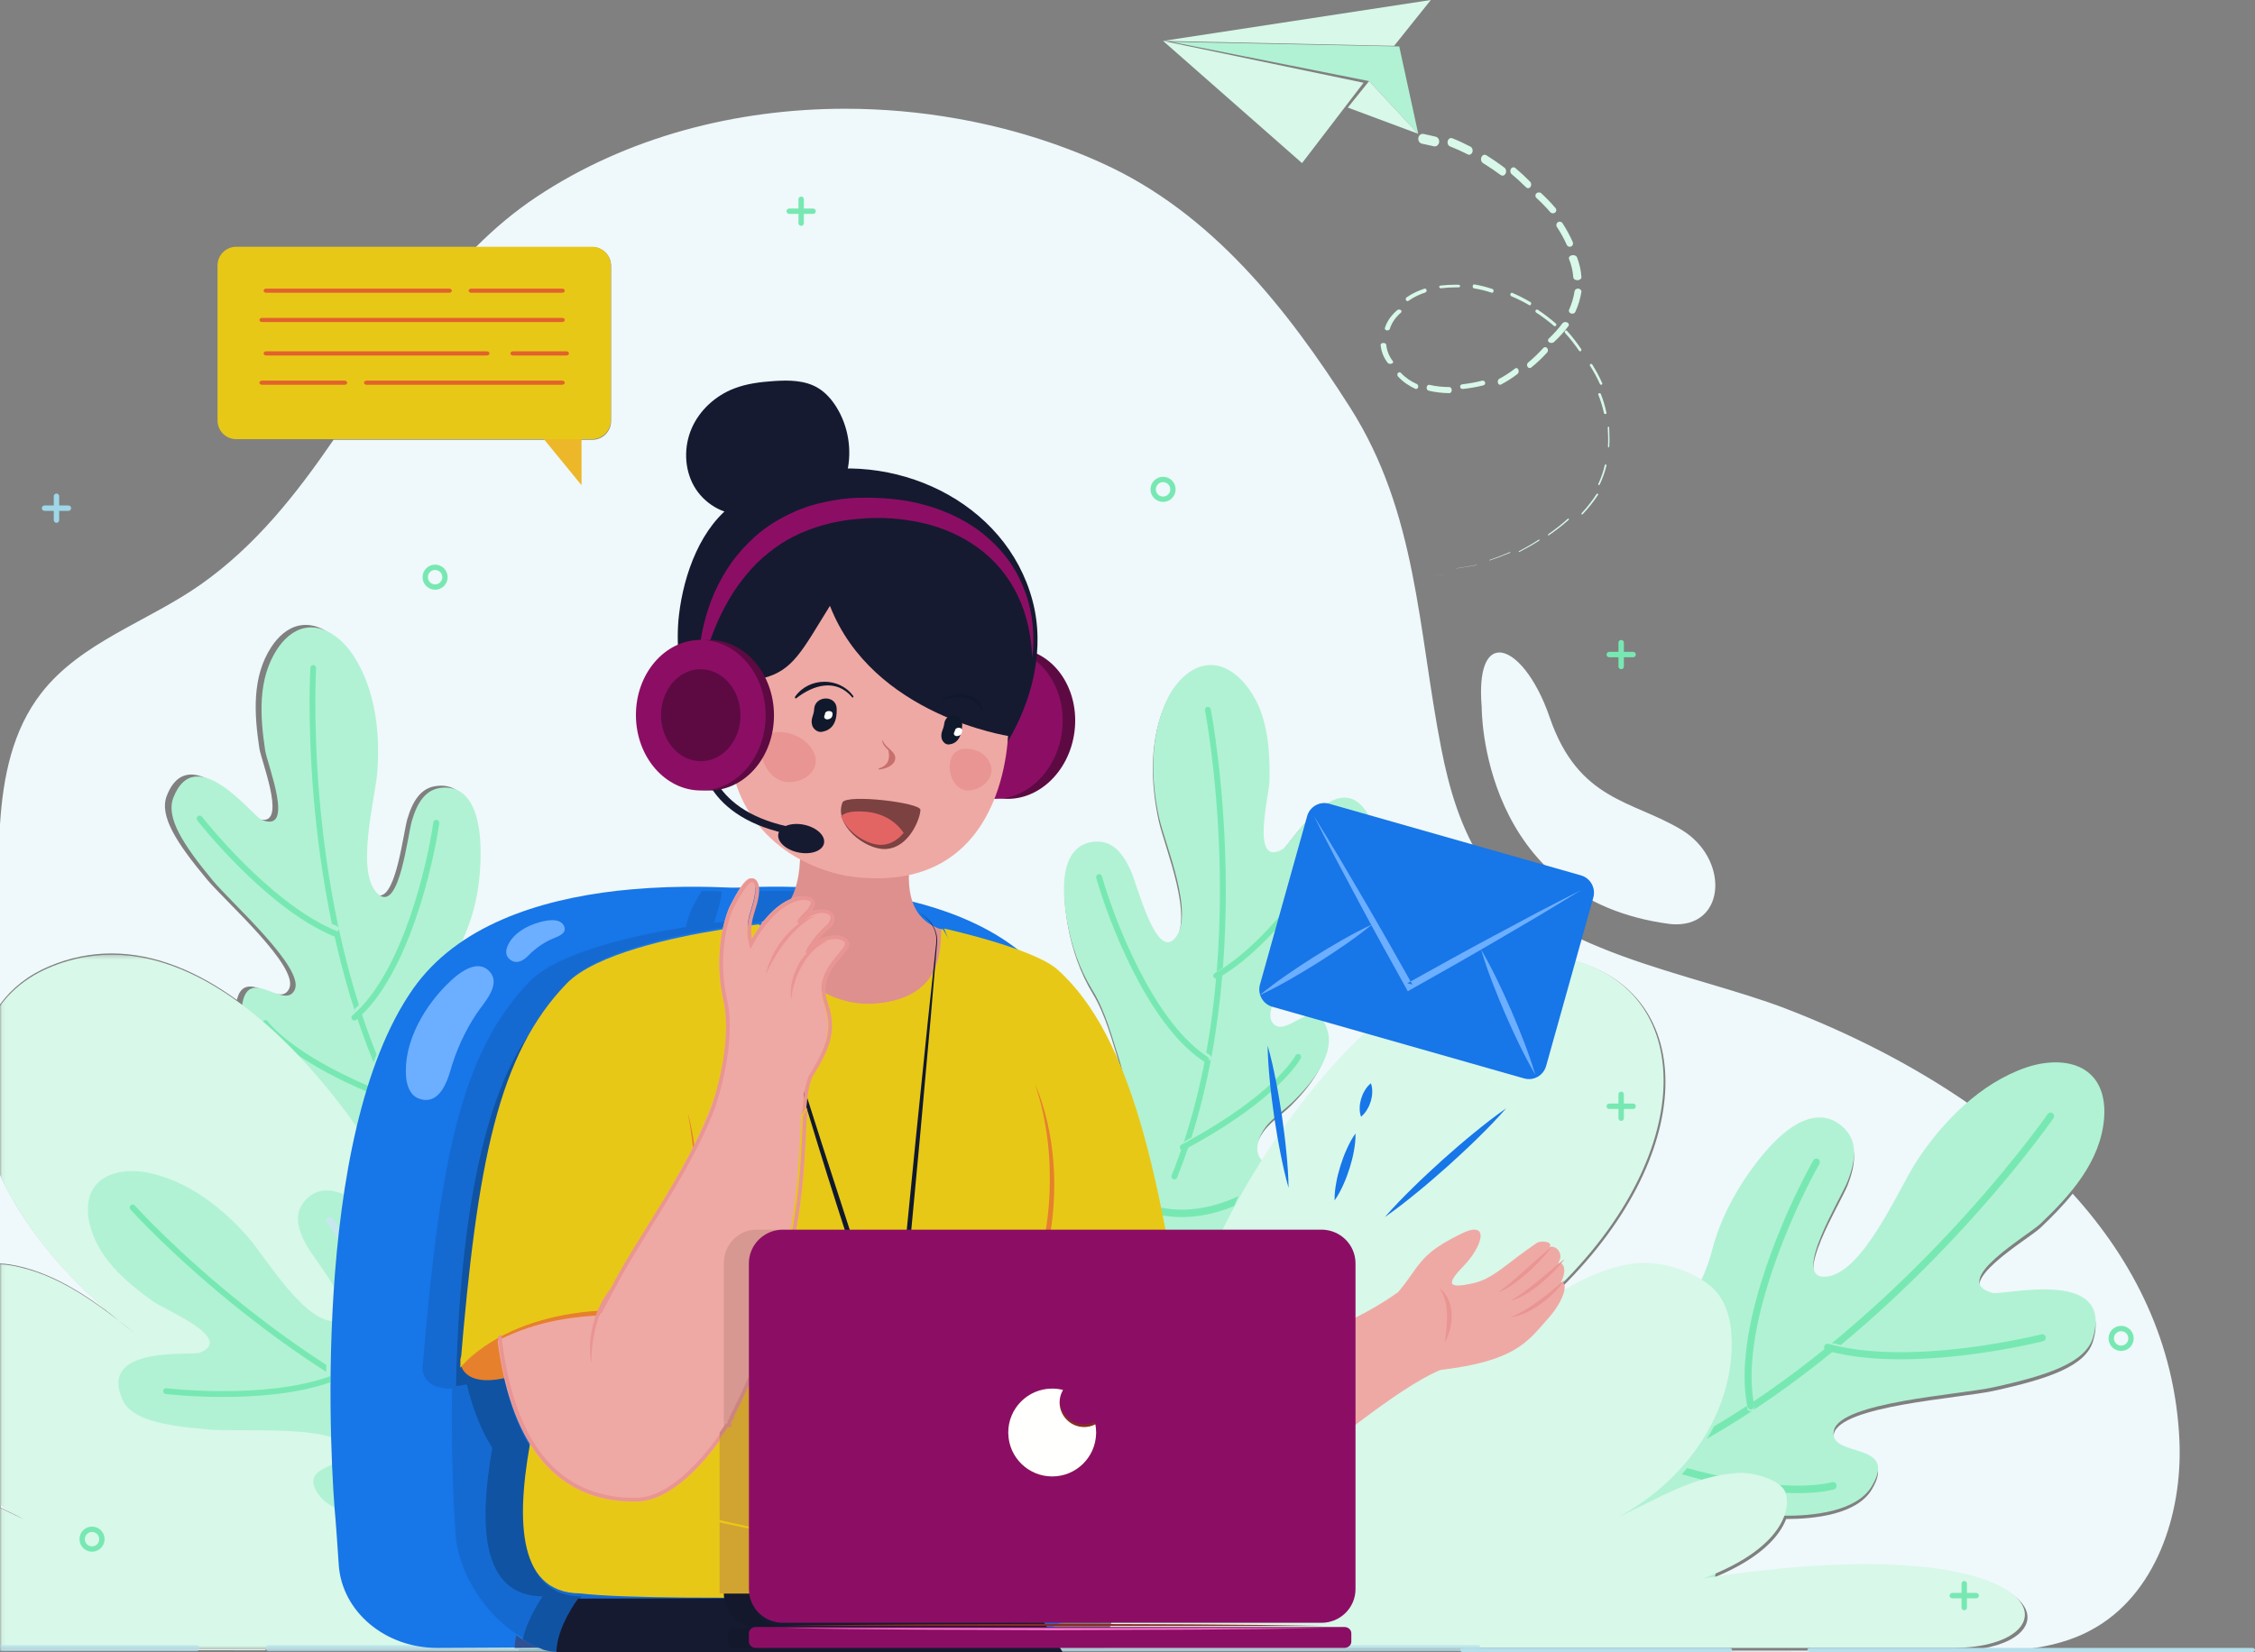 <svg xmlns="http://www.w3.org/2000/svg" xmlns:xlink="http://www.w3.org/1999/xlink" width="539" height="395" viewBox="0 0 539 395">
  <rect x="0" y="0" width="539" height="395" fill="#808080" stroke="none"/>
  <defs>
    <polygon id="group-a" points=".054 .261 128.543 .261 128.543 166.438 .054 166.438"/>
    <polygon id="group-c" points=".055 .31 353.948 .31 353.948 1.81 .055 1.81"/>
  </defs>
  <g fill="none" fill-rule="evenodd">
    <path fill="#EFF8FA" d="M353.341,394.877 C353.385,394.807 353.417,394.729 353.433,394.645 C400.619,394.645 451.922,394.645 467.386,394.645 C492.541,394.645 493.786,374.578 446.569,374.578 C436.592,374.578 424.449,375.474 409.914,377.645 C409.969,377.443 410.012,377.237 410.041,377.03 C420.838,372.514 425.365,367.294 426.928,363.186 C433.806,363.181 443.824,362.078 447.389,356.149 C453.979,345.191 436.783,349.572 438.339,342.824 C439.893,336.075 468.224,334.356 476.461,332.558 C489.65,329.683 498.492,326.644 500.273,320.706 C503.139,311.145 495.858,309.214 488.553,309.214 C486.076,309.214 483.596,309.435 481.509,309.658 C479.42,309.88 477.724,310.102 476.815,310.102 C476.587,310.102 476.408,310.089 476.286,310.056 C465.679,307.311 484.731,296.396 487.728,293.548 C490.398,291.013 493.068,288.315 495.415,285.395 C510.041,301.52 519.942,321.167 520.943,344.552 C521.683,362.064 515.282,381.442 499.82,389.737 C498.379,390.515 496.912,391.176 495.393,391.735 C488.772,394.196 481.515,394.806 474.297,394.948 C472.168,395 470.039,395 467.935,395 C429.74,394.959 391.536,394.918 353.341,394.877 Z M63.418,394.563 C42.351,394.541 21.296,394.518 0.23,394.496 C0.23,394.444 0.23,394.397 0.23,394.344 C21.129,394.344 43.412,394.344 63.443,394.344 C63.426,394.402 63.417,394.463 63.417,394.527 C63.417,394.54 63.417,394.552 63.418,394.563 M5.514,363.058 C3.681,362.215 1.894,361.333 0.127,360.45 C0.126,360.227 0.126,360.008 0.125,359.785 C1.84,360.961 3.639,362.055 5.514,363.058 M364.519,315.675 C403.861,283.505 407.65,242.715 380.945,231.373 C375.883,229.223 370.866,228.259 365.932,228.259 C339.326,228.259 315.272,256.376 301.328,278.548 C298.869,276.106 300.697,271.979 302.681,269.72 C304.472,267.678 306.771,266.145 308.693,264.224 C312.733,260.185 318.322,253.336 316.816,247.58 C315.995,244.44 314.736,243.45 313.292,243.45 C312.059,243.45 310.692,244.175 309.351,244.899 C308.01,245.624 306.695,246.348 305.567,246.348 C304.825,246.348 304.166,246.036 303.631,245.204 C300.522,240.359 315.962,222.563 319.68,216.637 C325.634,207.145 328.965,200.135 326.468,195.629 C324.742,192.516 322.766,191.327 320.735,191.327 C314.426,191.327 307.602,202.814 306.194,203.663 C305.289,204.208 304.55,204.451 303.953,204.451 C299.401,204.451 302.983,190.319 303.026,187.284 C303.14,179.076 302.57,170.172 296.927,163.672 C295.052,161.512 292.532,159.712 289.679,159.511 C289.497,159.499 289.316,159.493 289.136,159.493 C284.614,159.493 280.897,163.473 278.908,167.611 C274.712,176.337 274.929,187.054 276.983,196.331 C278.355,202.532 285.659,219.855 280.531,225.271 C280.018,225.811 279.508,226.054 279.003,226.054 C275.138,226.054 271.599,211.866 270.21,208.759 C268.258,204.389 265.938,202.132 262.905,201.915 C262.711,201.9 262.5,201.891 262.274,201.891 C258.884,201.891 252.215,203.89 255.201,221.017 C256.218,226.843 258.144,232.532 261.208,237.595 C264.272,242.654 265.874,249.028 267.651,254.667 C268.056,255.948 268.329,257.252 268.499,258.569 C264.377,247.467 259.118,238.193 252.031,231.88 C249.88,229.963 245.463,228.094 240.824,226.515 C237.472,224.157 233.805,222.185 229.928,220.544 C228.981,220.128 228.02,219.752 227.046,219.389 C221.204,217.198 214.985,215.683 208.715,214.683 C208.662,214.674 208.61,214.667 208.557,214.659 C208.433,214.638 208.307,214.619 208.183,214.599 C208.153,214.595 208.122,214.59 208.092,214.585 C207.98,214.568 207.87,214.551 207.758,214.534 C207.685,214.523 207.611,214.512 207.539,214.501 C207.502,214.496 207.467,214.49 207.431,214.485 C199.71,213.333 191.962,212.919 184.838,212.918 C184.832,212.918 184.827,212.918 184.822,212.918 C184.822,212.918 184.821,212.918 184.819,212.918 C183.451,212.918 182.105,212.934 180.786,212.962 C180.635,212.965 180.485,212.969 180.335,212.972 C178.933,213.011 177.583,213.063 176.259,213.128 C175.863,213.141 175.467,213.147 175.07,213.147 C174.671,213.147 174.272,213.141 173.87,213.128 C173.247,213.102 172.611,213.076 171.975,213.063 C170.43,212.998 168.833,212.96 167.21,212.947 C166.473,212.937 165.727,212.934 164.976,212.934 C160.367,212.934 155.499,213.11 150.554,213.556 C149.424,213.647 148.282,213.763 147.139,213.893 C133.471,215.457 119.488,219.166 108.812,226.873 C109.194,225.595 109.633,224.351 110.152,223.159 C112.512,217.733 113.661,211.84 113.89,205.928 C114.493,190.281 108.975,187.842 105.419,187.842 C104.763,187.842 104.175,187.925 103.704,188.023 C100.727,188.644 98.729,191.19 97.377,195.78 C96.399,199.103 94.745,214.104 90.764,214.105 C90.324,214.105 89.855,213.923 89.356,213.519 C83.55,208.835 88.473,190.695 89.004,184.364 C89.8,174.897 88.582,164.248 83.258,156.158 C80.929,152.618 77.159,149.406 73.067,149.406 C72.55,149.406 72.027,149.458 71.502,149.566 C68.701,150.145 66.443,152.265 64.875,154.654 C60.15,161.849 60.775,170.749 61.986,178.87 C62.444,181.939 68.124,196.025 63.034,196.026 C62.495,196.026 61.834,195.868 61.034,195.522 C59.583,194.894 51.856,185.186 45.705,185.186 C43.4,185.186 41.318,186.548 39.868,190.262 C37.996,195.06 42.233,201.562 49.403,210.177 C53.88,215.556 71.559,231.136 69.125,236.351 C68.633,237.402 67.874,237.769 66.963,237.769 C65.925,237.769 64.693,237.293 63.437,236.819 C62.183,236.344 60.907,235.869 59.784,235.869 C58.37,235.869 57.198,236.623 56.616,239.078 C47.35,232.371 37.209,227.959 26.67,227.959 C21.737,227.959 16.719,228.925 11.657,231.074 C6.717,233.172 2.821,236.278 0,240.15 L0,197.11 C0.726,185.711 2.991,174.549 9.889,165.69 C19.379,153.493 35.334,148.645 47.966,139.753 C61.11,130.501 70.798,118.163 79.734,105.148 L141.587,105.148 C144.057,105.148 146.059,103.148 146.059,100.683 L146.059,63.544 C146.059,61.078 144.057,59.079 141.587,59.079 L113.744,59.079 C118.144,54.662 122.939,50.598 128.302,47.036 C149.807,32.757 175.895,26 202.009,26 C211.004,26 219.995,26.8 228.812,28.371 C240.82,30.497 252.492,34.061 263.358,38.974 C289.583,50.821 307.615,73.751 322.662,97.354 C338.786,122.643 338.903,150.395 344.511,179.028 C346.381,188.621 349.185,198.211 354.586,206.366 C368.737,227.726 404.386,232.483 426.989,241.206 C441.93,246.968 457.139,254.57 470.846,264.098 C465.802,268.308 461.481,273.496 458.013,278.796 C453.825,285.194 445.046,306.05 436.066,306.204 C436.038,306.205 436.01,306.205 435.983,306.205 C428.388,306.205 439.904,287.731 441.603,283.44 C443.724,278.086 443.715,274.193 441.35,271.405 C440.258,270.117 438.124,268.216 434.896,268.216 C431.011,268.216 425.543,270.972 418.409,280.867 C414.244,286.646 410.963,293.09 409.182,299.985 C408.635,302.096 407.868,304.194 406.969,306.269 C403.135,303.945 398.038,302.374 393.307,302.374 C392.263,302.374 391.238,302.45 390.248,302.612 C380.499,304.204 372.016,309.892 364.519,315.675 M28.075,315.369 C20.58,309.588 12.098,303.905 2.354,302.312 C1.588,302.187 0.8,302.113 0,302.086 L0,280.891 C5.341,292.376 14.633,304.376 28.075,315.369"/>
    <path fill="#B1F2D4" d="M383.472,334.848 C389.774,330.439 396.303,325.778 399.929,318.989 C403.289,312.698 407.429,305.94 409.211,299.032 C410.991,292.119 414.271,285.658 418.434,279.864 C431.489,261.702 438.96,267.531 441.367,270.377 C443.731,273.172 443.74,277.075 441.62,282.444 C439.916,286.761 428.325,305.403 436.085,305.268 C445.061,305.113 453.837,284.202 458.023,277.787 C464.285,268.188 473.333,258.958 484.378,255.205 C489.825,253.354 496.695,253.255 500.417,257.643 C502.647,260.27 503.215,263.959 502.933,267.395 C502.083,277.743 494.895,285.749 487.728,292.578 C484.731,295.433 465.686,306.378 476.289,309.13 C476.899,309.289 478.898,309.009 481.51,308.731 C489.751,307.851 504.104,306.972 500.268,319.808 C498.487,325.762 489.648,328.809 476.464,331.692 C468.23,333.494 439.91,335.218 438.357,341.985 C436.801,348.751 453.991,344.358 447.404,355.345 C443.713,361.5 433.109,362.468 426.233,362.397 C422.962,362.364 419.706,361.679 416.441,361.859 C412.565,362.072 406.99,364.251 407.773,369.084 C408.115,371.196 409.808,372.913 410.079,375.035 C410.355,377.189 409.048,379.315 407.261,380.548 C405.478,381.782 403.289,382.272 401.143,382.575 C387.372,384.511 373.288,379.654 361.865,371.715 C350.441,363.778 341.346,352.951 333,341.814 L383.472,334.848"/>
    <path fill="#78E8B3" d="M408,344 C408.606,343.025 409.174,342.037 409.703,341.032 C412.354,339.461 414.959,337.831 417.512,336.156 C417.547,336.345 417.584,336.532 417.621,336.718 C417.705,337.121 418.062,337.399 418.463,337.399 C418.52,337.399 418.577,337.394 418.635,337.382 C419.1,337.288 419.4,336.838 419.305,336.377 C419.22,335.965 419.143,335.544 419.075,335.121 C425.584,330.769 431.755,326.13 437.54,321.393 C437.434,321.495 437.353,321.623 437.312,321.773 C437.182,322.225 437.449,322.696 437.905,322.824 C438.05,322.865 438.196,322.905 438.343,322.944 C429.142,330.457 418.963,337.726 408,344 M439.976,321.601 C439.433,321.472 438.899,321.333 438.371,321.186 C438.294,321.164 438.214,321.154 438.137,321.154 C437.958,321.154 437.786,321.209 437.643,321.309 C444.706,315.52 451.192,309.587 457.004,303.863 C474.948,286.189 486.491,270.491 488.944,267.062 C489.27,266.605 489.433,266.37 489.433,266.37 C489.6,266.129 489.868,266 490.142,266 C490.309,266 490.479,266.048 490.627,266.149 C491.018,266.415 491.118,266.945 490.849,267.333 C490.829,267.36 480.053,282.923 461.737,301.545 C455.352,308.035 448.056,314.895 439.976,321.601"/>
    <path fill="#78E8B3" d="M454.295 325C448.352 324.999 442.381 324.478 437.064 323.054 436.917 323.015 436.771 322.975 436.626 322.934 436.169 322.806 435.904 322.336 436.033 321.884 436.074 321.735 436.155 321.607 436.261 321.505 436.293 321.475 436.327 321.447 436.364 321.421 436.507 321.321 436.679 321.266 436.858 321.266 436.935 321.266 437.014 321.276 437.091 321.298 437.619 321.445 438.154 321.584 438.696 321.713 443.51 322.858 448.9 323.3 454.295 323.298 454.3 323.298 454.304 323.298 454.311 323.298 469.028 323.298 483.757 320.024 487.182 319.208 487.673 319.092 487.927 319.027 487.927 319.027 487.999 319.009 488.072 319 488.142 319 488.524 319 488.873 319.254 488.973 319.639 489.091 320.094 488.815 320.557 488.355 320.673 488.318 320.681 471.404 324.996 454.295 325M418.486 337C418.095 337 417.747 336.722 417.665 336.318 417.628 336.132 417.593 335.944 417.558 335.756 417.174 333.637 417 331.404 417 329.096 417.005 319.724 419.847 309.083 423.312 299.633 426.778 290.184 430.873 281.945 433.436 277.427L433.437 277.427C433.591 277.153 433.874 277 434.164 277 434.305 277 434.449 277.038 434.581 277.114 434.982 277.349 435.119 277.871 434.888 278.278 432.374 282.706 428.307 290.891 424.882 300.228 421.452 309.565 418.673 320.072 418.677 329.096 418.677 331.049 418.805 332.933 419.084 334.719 419.15 335.144 419.225 335.564 419.307 335.977 419.4 336.439 419.108 336.889 418.654 336.983 418.598 336.995 418.542 337 418.486 337M429.697 357C428.818 357 427.867 356.98 426.847 356.933 426.24 356.184 425.308 355.52 424.208 354.965 426.284 355.135 428.112 355.202 429.697 355.202 435.038 355.202 437.64 354.447 437.875 354.376L437.891 354.37C437.975 354.343 438.061 354.329 438.146 354.329 438.509 354.329 438.848 354.576 438.961 354.961 439.101 355.434 438.851 355.939 438.399 356.086 438.316 356.113 435.558 357 429.697 357M409.203 354.354C406.945 353.836 404.545 353.222 402 352.502 402.435 352.007 402.86 351.507 403.275 351 407.028 352.041 410.448 352.839 413.551 353.447 412.059 353.664 410.612 353.972 409.203 354.354"/>
    <path fill="#B1F2D4" d="M267.66,253.785 C265.862,248.168 264.241,241.821 261.142,236.783 C258.043,231.74 256.094,226.075 255.066,220.272 C251.844,202.076 259.736,201.027 262.859,201.249 C265.926,201.465 268.273,203.713 270.248,208.064 C271.837,211.564 276.206,229.168 280.688,224.509 C285.875,219.116 278.487,201.863 277.099,195.688 C275.021,186.449 274.802,175.776 279.046,167.086 C281.138,162.801 285.118,158.686 289.941,159.019 C292.827,159.219 295.376,161.012 297.272,163.163 C302.98,169.636 303.557,178.503 303.441,186.679 C303.391,190.097 298.76,207.663 306.646,202.99 C308.529,201.873 319.98,182.247 327.154,194.989 C329.679,199.476 326.309,206.457 320.287,215.91 C316.526,221.812 300.908,239.535 304.053,244.36 C305.416,246.449 307.591,245.252 309.839,244.057 C312.781,242.491 315.85,240.925 317.39,246.726 C318.913,252.459 313.26,259.28 309.173,263.302 C307.23,265.215 304.904,266.742 303.092,268.776 C300.941,271.188 298.971,275.737 302.33,278.066 C303.8,279.082 305.825,279.074 307.258,280.138 C308.714,281.218 309.218,283.218 308.91,284.985 C308.6,286.751 307.607,288.326 306.526,289.769 C299.591,299.019 288.395,304.535 276.915,306.701 C265.435,308.868 253.59,307.99 242,306.492 L267.499,272.658 C268.559,266.39 269.601,259.844 267.66,253.785 Z"/>
    <path fill="#78E8B3" d="M280.703,282 C280.615,282 280.525,281.983 280.438,281.948 C280.078,281.8 279.906,281.384 280.052,281.02 C281.075,278.478 282.015,275.903 282.876,273.307 C282.829,273.48 282.844,273.671 282.935,273.841 C283.063,274.078 283.304,274.213 283.554,274.213 C283.668,274.213 283.782,274.186 283.889,274.126 C283.971,274.082 284.051,274.038 284.132,273.992 C283.282,276.537 282.36,279.061 281.354,281.557 C281.244,281.834 280.98,282 280.703,282 M282.898,273.243 C285.082,266.652 286.762,259.924 288.037,253.212 C288.168,253.302 288.301,253.39 288.433,253.476 C288.55,253.552 288.682,253.59 288.813,253.59 C289.044,253.59 289.27,253.474 289.405,253.264 C289.616,252.934 289.522,252.493 289.195,252.281 C288.902,252.09 288.61,251.89 288.321,251.683 C289.479,245.287 290.275,238.92 290.79,232.728 C290.79,232.849 290.82,232.972 290.884,233.085 C291.014,233.314 291.251,233.443 291.495,233.443 C291.613,233.443 291.734,233.412 291.844,233.348 C291.951,233.286 292.059,233.222 292.166,233.158 C291.096,245.778 288.87,259.118 284.779,272.006 C284.268,272.294 283.748,272.584 283.217,272.877 C283.065,272.96 282.956,273.092 282.898,273.243 M290.799,232.616 C291.368,225.773 291.594,219.142 291.594,212.915 C291.594,191.267 288.853,174.508 288.172,170.676 C288.074,170.128 288.02,169.85 288.02,169.849 C287.945,169.464 288.193,169.09 288.574,169.013 C288.619,169.004 288.666,169 288.711,169 C289.04,169 289.334,169.235 289.4,169.575 C289.406,169.604 293,188.038 293,212.915 C293,218.774 292.801,224.99 292.307,231.407 C291.922,231.653 291.533,231.888 291.144,232.114 C290.954,232.225 290.833,232.412 290.799,232.616"/>
    <path fill="#78E8B3" d="M290.718 234C290.469 234 290.228 233.872 290.096 233.644 290.03 233.531 290 233.408 290 233.287 290 233.25 290.004 233.212 290.009 233.176 290.043 232.973 290.166 232.786 290.36 232.676 290.757 232.45 291.152 232.216 291.545 231.971 297.632 228.197 303.44 222.148 308.088 216.418 313.042 210.317 316.694 204.582 318.067 202.344 318.458 201.705 318.661 201.355 318.663 201.355 318.795 201.127 319.036 201 319.283 201 319.405 201 319.528 201.03 319.641 201.095 319.984 201.29 320.102 201.723 319.904 202.062 319.894 202.079 316.539 207.839 311.269 214.693 306.069 221.448 299.026 229.272 291.401 233.716 291.292 233.78 291.182 233.843 291.074 233.905 290.961 233.969 290.838 234 290.718 234M288.286 254C288.152 254 288.018 253.962 287.899 253.886 287.765 253.8 287.631 253.711 287.498 253.622 280.735 249.075 275.12 240.616 270.795 232.101 266.392 223.413 263.363 214.663 262.027 209.903L262.027 209.904C261.92 209.525 262.142 209.131 262.521 209.026 262.587 209.008 262.651 209 262.714 209 263.028 209 263.313 209.205 263.402 209.52 264.711 214.184 267.722 222.882 272.069 231.458 276.213 239.648 281.605 247.722 287.786 252.092 288.079 252.299 288.376 252.499 288.673 252.69 289.004 252.902 289.1 253.343 288.886 253.674 288.749 253.884 288.519 254 288.286 254M282.714 275C282.461 275 282.216 274.867 282.087 274.634 281.994 274.466 281.978 274.278 282.027 274.108 282.033 274.087 282.04 274.066 282.049 274.045 282.108 273.897 282.218 273.766 282.372 273.684 282.911 273.396 283.44 273.111 283.958 272.826 304.425 261.602 309.408 252.822 309.642 252.397L309.651 252.381 309.651 252.383C309.776 252.14 310.027 252 310.286 252 310.396 252 310.507 252.026 310.611 252.077 310.962 252.253 311.101 252.676 310.922 253.02 310.85 253.161 305.789 262.735 283.302 274.782 283.219 274.827 283.138 274.871 283.055 274.914 282.947 274.973 282.83 275 282.714 275M282.508 291C280.919 291 279.279 290.864 277.606 290.553 277.219 290.481 276.951 290.025 277.008 289.535 277.059 289.09 277.363 288.769 277.708 288.769 277.742 288.769 277.777 288.772 277.812 288.779 279.413 289.077 280.983 289.208 282.508 289.208 282.516 289.208 282.522 289.208 282.53 289.208 287.8 289.208 292.526 287.63 296 286 295.648 286.799 295.306 287.584 294.977 288.356 291.576 289.776 287.272 290.997 282.508 291"/>
    <path fill="#D8F8E9" d="M288.636,303.025 C291.169,291.231 334.179,211.422 380.543,231.108 C408.079,242.801 403.128,285.859 360.113,318.388 C368.555,311.675 378.305,304.062 389.827,302.181 C396.049,301.166 403.666,303.521 408.328,307.058 C412.476,310.207 413.696,315.182 413.889,319.82 C414.584,336.69 403.886,353.582 386.673,362.785 C396.186,358.414 404.431,352.943 415.289,352.176 C418.817,351.926 424.798,353.588 426.429,356.17 C428.208,358.983 428.084,369.521 407.139,377.393 C492.51,364.081 497.49,394 466.804,394 C436.116,394 264,394 264,394 L288.636,303.025"/>
    <path fill="#B1F2D4" d="M109.726,259.902 C107.863,253.825 105.98,247.472 107.059,241.207 C108.059,235.403 108.789,228.896 111.129,223.493 C113.469,218.086 114.609,212.213 114.835,206.322 C115.545,187.857 107.739,187.852 104.735,188.481 C101.784,189.099 99.802,191.636 98.462,196.21 C97.385,199.888 95.482,217.919 90.508,213.887 C84.752,209.219 89.633,191.143 90.159,184.834 C90.949,175.4 89.741,164.79 84.462,156.727 C81.86,152.754 77.445,149.196 72.806,150.159 C70.028,150.735 67.789,152.849 66.234,155.229 C61.55,162.399 62.169,171.267 63.37,179.359 C63.872,182.742 70.71,199.552 62.426,195.953 C60.448,195.094 46.713,177.134 41.439,190.711 C39.582,195.493 43.784,201.972 50.894,210.556 C55.332,215.916 72.862,231.441 70.449,236.638 C69.406,238.88 67.146,237.993 64.809,237.104 C61.736,235.935 58.534,234.766 57.806,240.735 C57.091,246.619 63.491,252.641 67.995,256.093 C70.138,257.736 72.6,258.944 74.631,260.723 C77.042,262.833 79.563,267.087 76.607,269.835 C75.316,271.036 73.348,271.295 72.096,272.537 C70.826,273.799 70.601,275.849 71.136,277.559 C71.672,279.272 72.846,280.703 74.089,281.992 C82.057,290.256 93.669,294.256 105.109,294.897 C116.55,295.537 127.94,293.113 139,290.106 L109.726,259.902"/>
    <path fill="#78E8B3" d="M89.298,254 C85.028,243.635 81.932,232.92 79.694,222.594 C79.805,222.643 79.918,222.69 80.03,222.737 C80.115,222.773 80.203,222.79 80.29,222.79 C80.559,222.79 80.816,222.624 80.924,222.35 C80.975,222.224 80.987,222.091 80.966,221.966 C82.263,227.995 83.852,234.16 85.798,240.304 C85.544,240.548 85.288,240.783 85.03,241.009 C84.742,241.263 84.708,241.709 84.954,242.005 C85.089,242.169 85.282,242.253 85.477,242.253 C85.633,242.253 85.793,242.198 85.922,242.084 C86.039,241.981 86.154,241.876 86.269,241.772 C87.395,245.224 88.635,248.67 90,252.077 C89.76,252.713 89.527,253.352 89.298,254 M80.952,221.898 C80.898,221.693 80.754,221.516 80.548,221.43 C80.143,221.26 79.738,221.08 79.331,220.89 C74.751,198.935 74.004,178.946 74,168.122 C74,162.784 74.183,159.676 74.184,159.663 C74.206,159.289 74.508,159 74.868,159 C74.883,159 74.897,159.001 74.911,159.001 C75.29,159.026 75.577,159.36 75.554,159.75 C75.554,159.75 75.543,159.937 75.527,160.306 C75.509,160.676 75.486,161.226 75.464,161.941 C75.417,163.372 75.372,165.47 75.372,168.122 C75.369,179.09 76.158,199.578 80.952,221.898"/>
    <path fill="#78E8B3" d="M80.284 224C80.193 224 80.102 223.983 80.013 223.947 79.896 223.899 79.778 223.852 79.662 223.803 71.507 220.398 63.474 213.562 57.409 207.541 51.262 201.434 47.161 196.159 47.149 196.143 46.907 195.833 46.966 195.387 47.279 195.148 47.409 195.048 47.563 195 47.716 195 47.931 195 48.143 195.095 48.283 195.276 48.285 195.276 48.533 195.597 49.007 196.18 49.483 196.763 50.181 197.605 51.068 198.636 52.844 200.698 55.383 203.517 58.423 206.539 64.176 212.26 71.748 218.698 79.283 222.089 79.708 222.28 80.131 222.461 80.554 222.632 80.768 222.719 80.919 222.897 80.975 223.103 80.98 223.125 80.986 223.147 80.99 223.171 81.012 223.297 80.999 223.43 80.946 223.557 80.834 223.833 80.565 224 80.284 224M84.717 244C84.514 244 84.313 243.915 84.171 243.75 83.915 243.451 83.95 243.003 84.251 242.747 84.521 242.519 84.788 242.282 85.052 242.037 90.608 236.885 94.884 228.169 97.905 219.503 101.075 210.427 102.901 201.408 103.575 196.612 103.624 196.256 103.932 196 104.282 196 104.316 196 104.349 196.001 104.383 196.007 104.774 196.061 105.048 196.42 104.993 196.81 104.303 201.702 102.467 210.775 99.258 219.969 96.101 228.982 91.655 238.111 85.544 243.515 85.424 243.62 85.303 243.726 85.182 243.83 85.047 243.944 84.881 244 84.717 244"/>
    <g transform="translate(0 228)">
      <mask id="group-b" fill="#fff">
        <use xlink:href="#group-a"/>
      </mask>
      <path fill="#78E8B3" d="M87.618,32.988 C80.363,29.885 75.08,26.884 71.303,24.337 C68.598,21.486 65.768,18.756 62.83,16.226 C62.878,16.154 62.942,16.088 63.019,16.035 C63.142,15.949 63.284,15.909 63.423,15.909 C63.649,15.909 63.869,16.015 64.007,16.213 L64.017,16.227 L64.065,16.292 C64.111,16.352 64.184,16.444 64.285,16.567 C64.489,16.813 64.811,17.182 65.275,17.655 C66.202,18.604 67.695,19.977 69.936,21.636 C73.647,24.386 79.411,27.924 88.048,31.63 C87.903,32.081 87.759,32.535 87.618,32.988" mask="url(#group-b)"/>
      <path fill="#D8F8E9" d="M103.846,75.366 C101.309,63.561 58.193,-16.334 11.716,3.372 C-15.89,15.078 -10.926,58.182 32.196,90.747 C23.733,84.024 13.958,76.406 2.409,74.521 C-3.83,73.505 -11.465,75.863 -16.138,79.405 C-20.297,82.556 -21.52,87.535 -21.712,92.18 C-22.41,109.069 -11.685,125.978 5.57,135.191 C-3.966,130.817 -12.231,125.338 -23.116,124.572 C-26.654,124.32 -32.649,125.984 -34.285,128.569 C-36.067,131.385 -35.942,141.936 -14.947,149.816 C-100.526,136.489 -105.518,166.438 -74.757,166.438 C-43.995,166.438 128.543,166.438 128.543,166.438 L103.846,75.366" mask="url(#group-b)"/>
    </g>
    <path fill="#B1F2D4" d="M126.815,334.183 C121.159,331.279 115.289,328.199 111.565,323.065 C108.116,318.31 103.974,313.257 101.752,307.824 C99.53,302.388 96.128,297.483 92.073,293.221 C79.361,279.855 73.871,285.422 72.209,288.004 C70.578,290.541 71,293.722 73.33,297.862 C75.204,301.194 86.767,315.11 80.388,315.851 C73.002,316.709 63.499,300.636 59.358,295.867 C53.162,288.735 44.722,282.205 35.244,280.359 C30.571,279.449 24.923,280.121 22.352,284.103 C20.813,286.488 20.751,289.556 21.36,292.324 C23.196,300.66 29.978,306.395 36.611,311.172 C39.384,313.172 56.217,319.998 47.82,323.404 C45.814,324.218 23.311,321.513 29.318,334.732 C31.434,339.386 39.023,340.899 50.16,341.805 C57.116,342.369 80.544,340.669 82.564,346.012 C84.584,351.354 69.995,349.659 76.61,357.888 C80.316,362.498 89.124,362.124 94.76,361.312 C97.44,360.927 100.036,360.011 102.736,359.799 C105.94,359.55 110.754,360.713 110.645,364.736 C110.595,366.494 109.397,368.079 109.407,369.837 C109.416,371.623 110.725,373.211 112.324,374.021 C113.926,374.83 115.775,374.989 117.57,375 C129.084,375.068 140.106,369.567 148.607,361.849 C157.106,354.129 163.377,344.312 169,334.324 L126.815,334.183"/>
    <path fill="#78E8B3" d="M77.974 328C70.889 323.469 64.396 318.745 58.645 314.218 41.688 300.862 31.201 289.205 31.182 289.184 30.921 288.894 30.943 288.446 31.232 288.183 31.367 288.06 31.536 288 31.705 288 31.897 288 32.089 288.079 32.228 288.233 32.229 288.233 32.386 288.409 32.703 288.751 33.02 289.092 33.492 289.596 34.112 290.242 35.352 291.535 37.181 293.399 39.54 295.679 44.255 300.238 51.082 306.461 59.515 313.102 65.035 317.45 71.244 321.977 78 326.334 77.99 326.894 77.982 327.448 77.974 328M53.331 334C45.491 334 39.633 333.303 39.614 333.301 39.232 333.255 38.96 332.909 39.005 332.526 39.048 332.172 39.348 331.913 39.695 331.913 39.723 331.913 39.75 331.914 39.778 331.916 39.779 331.916 40.133 331.96 40.797 332.023 41.46 332.088 42.428 332.175 43.639 332.262 46.059 332.434 49.452 332.607 53.331 332.607 53.354 332.607 53.376 332.607 53.399 332.607 61.305 332.607 71.228 331.867 79 329 78.995 329.499 78.99 329.993 78.986 330.485 70.993 333.312 61.176 333.996 53.331 334"/>
    <path fill="#C7E7EE" d="M80.725,296 C79.775,294.593 78.911,293.369 78.168,292.363 C77.896,291.993 77.961,291.461 78.316,291.176 C78.462,291.057 78.637,291 78.809,291 C79.051,291 79.291,291.113 79.451,291.33 C79.923,291.97 80.442,292.696 81,293.496 C80.905,294.33 80.814,295.167 80.725,296"/>
    <path fill="#EFF8FA" d="M400.682,221 C400.19,221 399.68,220.973 399.15,220.918 C353.732,214.995 354.164,169.093 354.164,169.093 C353.397,159.977 355.406,156 358.396,156 C362.028,156 367.108,161.868 370.417,171.52 C377.293,191.571 390.261,191.351 401.938,198.406 C413.153,205.182 412.605,221 400.682,221"/>
    <path fill="#D8F8E9" d="M342.94 35C342.872 35 342.801 34.993 342.731 34.978L342.666 34.962 339.931 34.36 339.863 34.346 339.855 34.345C339.276 34.213 338.903 33.586 339.022 32.946 339.126 32.385 339.572 32 340.07 32 340.141 32 340.214 32.009 340.287 32.026L343.153 32.678C343.724 32.808 344.094 33.424 343.979 34.055 343.879 34.613 343.436 35 342.94 35M351.165 37C351.056 37 350.946 36.974 350.839 36.92 349.447 36.202 348.029 35.558 346.591 35.002L346.585 35.001C346.139 34.825 345.896 34.245 346.043 33.707 346.159 33.274 346.492 33 346.849 33 346.937 33 347.026 33.017 347.114 33.051 348.603 33.641 350.065 34.319 351.498 35.07 351.918 35.292 352.113 35.881 351.933 36.39 351.798 36.771 351.489 37 351.165 37M359.142 42C358.989 42 358.834 41.952 358.694 41.847 357.322 40.829 355.915 39.877 354.48 39L354.475 38.997C354.045 38.731 353.877 38.094 354.097 37.574 354.251 37.21 354.556 37 354.873 37 355.008 37 355.144 37.037 355.272 37.116 356.747 38.032 358.189 39.023 359.596 40.084 359.995 40.384 360.12 41.019 359.874 41.505 359.711 41.824 359.43 42 359.142 42M365.253 45C365.083 45 364.911 44.93 364.77 44.791 363.663 43.68 362.511 42.63 361.324 41.64L361.319 41.636C360.977 41.347 360.897 40.783 361.142 40.377 361.29 40.131 361.524 40 361.762 40 361.915 40 362.07 40.054 362.205 40.168 363.423 41.197 364.603 42.288 365.739 43.444 366.05 43.76 366.089 44.315 365.823 44.687 365.677 44.893 365.465 45 365.253 45M371.187 51C370.949 51 370.714 50.905 370.552 50.719 369.524 49.533 368.417 48.405 367.25 47.333L367.244 47.329C366.92 47.025 366.918 46.534 367.242 46.229 367.405 46.076 367.618 46 367.833 46 368.044 46 368.256 46.075 368.419 46.226 369.619 47.344 370.76 48.522 371.822 49.763 372.101 50.089 372.046 50.567 371.699 50.831 371.548 50.945 371.366 51 371.187 51M375.212 59C374.91 59 374.623 58.825 374.492 58.532 373.828 57.046 373.03 55.616 372.133 54.249L372.13 54.245C371.887 53.871 371.995 53.373 372.367 53.13 372.504 53.042 372.655 53 372.805 53 373.068 53 373.327 53.13 373.481 53.369 374.413 54.807 375.24 56.315 375.933 57.891 376.108 58.289 375.929 58.753 375.534 58.93 375.429 58.977 375.319 59 375.212 59M377.029 67C376.515 67 376.086 66.708 376.06 66.332 375.955 64.841 375.601 63.358 375.038 61.916L375.036 61.911C374.89 61.527 375.2 61.131 375.729 61.027 375.817 61.009 375.906 61 375.994 61 376.43 61 376.829 61.21 376.949 61.529 377.537 63.069 377.903 64.661 377.999 66.265 378.023 66.65 377.614 66.979 377.08 66.999 377.063 66.999 377.047 67 377.029 67M375.803 75C375.707 75 375.611 74.984 375.516 74.953 375.102 74.818 374.895 74.418 375.053 74.059 375.687 72.624 376.134 71.132 376.364 69.616L376.364 69.611C376.421 69.257 376.773 69 377.177 69 377.215 69 377.252 69.003 377.291 69.006 377.74 69.06 378.056 69.418 377.992 69.805 377.734 71.434 377.239 73.032 376.551 74.557 376.427 74.832 376.124 75 375.803 75M370.816 82C370.634 82 370.45 81.953 370.298 81.856 369.95 81.634 369.899 81.234 370.186 80.963 371.396 79.818 372.496 78.607 373.436 77.327L373.439 77.323C373.593 77.116 373.875 77 374.163 77 374.306 77 374.451 77.028 374.583 77.088 374.982 77.267 375.119 77.664 374.887 77.974 373.883 79.319 372.718 80.585 371.446 81.772 371.283 81.922 371.051 82 370.816 82M365.645 88C365.446 88 365.249 87.896 365.123 87.701 364.914 87.375 364.977 86.918 365.264 86.68 366.54 85.626 367.748 84.467 368.875 83.214L368.879 83.211C369.008 83.07 369.173 83 369.339 83 369.512 83 369.684 83.077 369.814 83.229 370.068 83.527 370.061 84.003 369.798 84.29 368.617 85.583 367.353 86.777 366.02 87.863 365.906 87.955 365.775 88 365.645 88M358.549 92C358.33 92 358.123 91.823 358.038 91.532 357.928 91.151 358.066 90.723 358.347 90.574 359.659 89.877 360.933 89.048 362.156 88.101L362.159 88.098C362.247 88.032 362.342 88 362.436 88 362.633 88 362.824 88.138 362.927 88.386 363.08 88.751 362.984 89.216 362.713 89.421 361.439 90.394 360.111 91.24 358.746 91.951 358.68 91.984 358.613 92 358.549 92M349.591 93C349.295 93 349.038 92.787 349.004 92.499 348.968 92.19 349.2 91.911 349.525 91.877 351.114 91.705 352.689 91.418 354.233 91.02L354.237 91.019C354.289 91.006 354.341 91 354.391 91 354.662 91 354.908 91.172 354.98 91.432 355.065 91.743 354.871 92.06 354.545 92.141 352.94 92.542 351.304 92.829 349.654 92.996 349.632 92.999 349.611 93 349.591 93M346.423 94C346.421 94 346.419 94 346.417 94 344.758 93.98 343.096 93.798 341.456 93.405 341.153 93.333 340.953 92.965 341.01 92.58 341.059 92.239 341.294 92 341.56 92 341.593 92 341.628 92.003 341.662 92.012 343.226 92.373 344.825 92.533 346.423 92.539L346.429 92.539C346.748 92.543 347.003 92.874 347 93.277 346.997 93.679 346.74 94 346.423 94M338.476 93C338.411 93 338.347 92.987 338.283 92.957 336.792 92.273 335.361 91.321 334.162 90.025 333.959 89.804 333.945 89.431 334.132 89.192 334.233 89.065 334.37 89 334.508 89 334.629 89 334.753 89.052 334.85 89.155 335.943 90.321 337.262 91.192 338.664 91.821L338.668 91.823C338.938 91.945 339.07 92.3 338.963 92.613 338.882 92.852 338.684 93 338.476 93M332.305 87C332.053 87 331.808 86.908 331.685 86.749 330.654 85.411 330.14 83.933 330.001 82.466 329.978 82.225 330.259 82.017 330.626 82 330.642 82 330.658 82 330.674 82 331.024 82 331.318 82.177 331.343 82.409 331.487 83.78 331.978 85.132 332.922 86.338L332.926 86.341C333.098 86.566 332.96 86.839 332.617 86.951 332.518 86.984 332.411 87 332.305 87M331.611 79C331.563 79 331.514 78.995 331.466 78.986 331.138 78.925 330.938 78.672 331.017 78.422 331.509 76.836 332.554 75.354 333.97 74.151 334.086 74.052 334.25 74 334.414 74 334.551 74 334.69 74.037 334.802 74.113 335.045 74.278 335.067 74.563 334.852 74.75 333.565 75.86 332.639 77.199 332.205 78.637L332.203 78.643C332.136 78.857 331.886 79 331.611 79M336.429 72C336.285 72 336.144 71.916 336.064 71.766 335.939 71.537 336.003 71.237 336.206 71.098 337.539 70.173 338.989 69.504 340.473 69.018 340.511 69.006 340.55 69 340.587 69 340.766 69 340.93 69.132 340.983 69.337 341.047 69.585 340.923 69.846 340.703 69.919 339.281 70.396 337.903 71.046 336.655 71.926L336.652 71.928C336.583 71.976 336.505 72 336.429 72M344.376 68.924C344.19 68.924 344.029 68.805 344.003 68.642 343.976 68.464 344.121 68.3 344.326 68.277 345.528 68.139 346.737 68.076 347.944 68.076 348.178 68.076 348.412 68.078 348.646 68.083 348.846 68.088 349.003 68.229 349 68.401 348.996 68.571 348.834 68.708 348.636 68.708 348.634 68.708 348.633 68.708 348.631 68.708 348.467 68.705 348.303 68.704 348.14 68.704 346.897 68.704 345.656 68.772 344.43 68.921L344.426 68.921C344.41 68.923 344.392 68.924 344.376 68.924M356.655 70C356.628 70 356.6 69.995 356.572 69.986 355.171 69.524 353.749 69.177 352.318 68.95L352.314 68.95C352.118 68.917 351.978 68.679 352.003 68.418 352.025 68.177 352.18 68 352.359 68 352.374 68 352.389 68.002 352.405 68.005 353.866 68.249 355.315 68.616 356.74 69.1 356.924 69.162 357.036 69.409 356.99 69.653 356.951 69.861 356.81 70 356.655 70M365.66 73C365.609 73 365.557 72.986 365.509 72.958 364.125 72.144 362.697 71.432 361.238 70.827L361.237 70.825C361.051 70.748 360.955 70.504 361.021 70.282 361.072 70.108 361.21 70 361.356 70 361.396 70 361.436 70.008 361.476 70.024 362.957 70.653 364.406 71.388 365.813 72.229 365.979 72.329 366.048 72.572 365.965 72.772 365.907 72.917 365.785 73 365.66 73M371.649 78C371.57 78 371.491 77.973 371.427 77.917 370.079 76.755 368.657 75.689 367.176 74.724L367.174 74.722C367 74.609 366.948 74.368 367.057 74.183 367.126 74.065 367.247 74 367.37 74 367.436 74 367.505 74.02 367.565 74.059 369.066 75.053 370.508 76.148 371.873 77.341 372.021 77.471 372.044 77.705 371.92 77.864 371.852 77.953 371.75 78 371.649 78M377.687 84C377.592 84 377.498 83.952 377.437 83.861 376.417 82.363 375.299 80.945 374.096 79.621L374.096 79.619C373.967 79.476 373.968 79.245 374.099 79.105 374.163 79.034 374.247 79 374.331 79 374.417 79 374.502 79.035 374.566 79.108 375.782 80.466 376.911 81.918 377.94 83.45 378.04 83.603 378.012 83.817 377.875 83.931 377.819 83.977 377.753 84 377.687 84M382.705 92C382.59 92 382.48 91.937 382.433 91.833 381.75 90.316 380.952 88.847 380.043 87.435L380.042 87.434C379.956 87.297 380.007 87.119 380.156 87.039 380.206 87.012 380.26 87 380.313 87 380.422 87 380.527 87.051 380.586 87.143 381.498 88.584 382.298 90.084 382.978 91.627 383.04 91.765 382.968 91.922 382.818 91.98 382.782 91.993 382.743 92 382.705 92M383.697 99C383.552 99 383.424 98.922 383.4 98.81 383.062 97.29 382.603 95.786 382.013 94.312L382.013 94.311C381.963 94.182 382.061 94.048 382.233 94.01 382.263 94.003 382.294 94 382.324 94 382.464 94 382.593 94.07 382.635 94.174 383.219 95.672 383.67 97.199 383.996 98.738 384.023 98.861 383.91 98.976 383.748 98.997 383.731 98.999 383.714 99 383.697 99M384.484 107L384.34 106.79C384.44 105.275 384.359 103.754 384.292 102.232L384.291 102.223 384.291 102.222C384.286 102.105 384.358 102.006 384.452 102 384.455 102 384.457 102 384.46 102 384.55 102 384.625 102.087 384.63 102.201 384.69 103.735 384.763 105.278 384.653 106.818L384.484 107M382.095 116L382 115.766C382.697 114.284 383.232 112.735 383.595 111.151L383.595 111.149 383.842 111 384 111.233C383.618 112.841 383.064 114.411 382.344 115.911L382.095 116M378.011 123L378 122.749C379.355 121.293 380.588 119.728 381.659 118.06L381.661 118.06 381.939 118 382 118.277C380.903 119.957 379.643 121.531 378.265 122.99L378.011 123M370.194 128L370 127.958 370.039 127.754C371.687 126.605 373.275 125.358 374.77 124L374.772 124 375 124.019 374.982 124.258C373.464 125.614 371.858 126.858 370.194 128M363.123 132L363 131.945 363.048 131.802C364.68 130.947 366.286 130.017 367.848 129L368 129.051 367.956 129.231C366.381 130.238 364.765 131.157 363.123 132M356.07 134L356 133.959 356.038 133.88C357.677 133.311 359.3 132.688 360.903 132L361 132.049 360.955 132.157C359.346 132.832 357.715 133.445 356.07 134"/>
    <polyline fill="#D8F8E9" points="348.028 135.932 348 135.918 348.018 135.899 352.949 135.069 352.952 135.068 353 135.091 352.97 135.127 348.028 135.932"/>
    <polyline fill="#D8F8E9" points="342 137.625 344.987 137.375 344.989 137.375 345 137.381 344.99 137.389 342 137.625"/>
    <polyline fill="#B1F2D4" points="339 32 327.249 19.389 280 10 334.452 11.108 339 32"/>
    <polyline fill="#D8F8E9" points="339 32 322.159 25.72 327.249 19.389 280 10 327.249 19.389 339 32"/>
    <path fill="#D8F8E9" d="M311.221,39 L278,9.782 L325.923,19.788 L311.221,39 M333.23,10.963 L278,9.782 L342,0 L333.23,10.963"/>
    <path fill="#B5DFEA" d="M432.649 395L538.351 395C538.709 395 539 394.776 539 394.5 539 394.224 538.709 394 538.351 394L432.649 394C432.291 394 432 394.224 432 394.5 432 394.776 432.291 395 432.649 395M349.659 395L413.341 395C413.705 395 414 394.776 414 394.5 414 394.224 413.705 394 413.341 394L349.659 394C349.295 394 349 394.224 349 394.5 349 394.776 349.295 395 349.659 395"/>
    <g transform="translate(0 393)">
      <mask id="group-d" fill="#fff">
        <use xlink:href="#group-c"/>
      </mask>
      <path fill="#B5DFEA" d="M64.202 1.81L353.298 1.81C353.657 1.81 353.948 1.474 353.948 1.06 353.948.646 353.657.31 353.298.31L64.202.31C63.843.31 63.552.646 63.552 1.06 63.552 1.474 63.843 1.81 64.202 1.81M.055 1.81L47.007 1.81C47.367 1.81 47.657 1.474 47.657 1.06 47.657.646 47.367.31 47.007.31L.055.31C-.304.31-.595.646-.595 1.06-.595 1.474-.304 1.81.055 1.81" mask="url(#group-d)"/>
    </g>
    <path fill="#78E8B3" d="M194.354 49.854L192.146 49.854 192.146 47.645C192.146 47.288 191.858 47 191.5 47 191.142 47 190.854 47.288 190.854 47.645L190.854 49.854 188.646 49.854C188.288 49.854 188 50.144 188 50.5 188 50.856 188.288 51.146 188.646 51.146L190.854 51.146 190.854 53.354C190.854 53.71 191.142 54 191.5 54 191.858 54 192.146 53.71 192.146 53.354L192.146 51.146 194.354 51.146C194.712 51.146 195 50.856 195 50.5 195 50.144 194.712 49.854 194.354 49.854M390.354 263.854L388.145 263.854 388.145 261.646C388.145 261.288 387.857 261 387.501 261 387.143 261 386.853 261.288 386.853 261.646L386.853 263.854 384.646 263.854C384.288 263.854 384 264.145 384 264.501 384 264.858 384.288 265.146 384.646 265.146L386.853 265.146 386.853 267.355C386.853 267.712 387.143 268 387.501 268 387.857 268 388.145 267.712 388.145 267.355L388.145 265.146 390.354 265.146C390.71 265.146 391 264.858 391 264.501 391 264.145 390.71 263.854 390.354 263.854M472.355 380.855L470.147 380.855 470.147 378.646C470.147 378.29 469.857 378 469.501 378 469.143 378 468.855 378.29 468.855 378.646L468.855 380.855 466.647 380.855C466.29 380.855 466 381.143 466 381.499 466 381.856 466.29 382.145 466.647 382.145L468.855 382.145 468.855 384.353C468.855 384.709 469.143 385 469.501 385 469.857 385 470.147 384.709 470.147 384.353L470.147 382.145 472.355 382.145C472.712 382.145 473 381.856 473 381.499 473 381.143 472.712 380.855 472.355 380.855"/>
    <path fill="#9FD7E7" d="M16.354,120.855 L14.145,120.855 L14.145,118.646 C14.145,118.29 13.857,118 13.499,118 C13.143,118 12.853,118.29 12.853,118.646 L12.853,120.855 L10.646,120.855 C10.288,120.855 10,121.143 10,121.501 C10,121.857 10.288,122.147 10.646,122.147 L12.853,122.147 L12.853,124.354 C12.853,124.71 13.143,125 13.499,125 C13.857,125 14.145,124.71 14.145,124.354 L14.145,122.147 L16.354,122.147 C16.71,122.147 17,121.857 17,121.501 C17,121.143 16.71,120.855 16.354,120.855"/>
    <path fill="#78E8B3" d="M390.354 155.855L388.146 155.855 388.146 153.646C388.146 153.29 387.858 153 387.5 153 387.142 153 386.854 153.29 386.854 153.646L386.854 155.855 384.646 155.855C384.288 155.855 384 156.143 384 156.501 384 156.857 384.288 157.147 384.646 157.147L386.854 157.147 386.854 159.354C386.854 159.71 387.142 160 387.5 160 387.858 160 388.146 159.71 388.146 159.354L388.146 157.147 390.354 157.147C390.712 157.147 391 156.857 391 156.501 391 156.143 390.712 155.855 390.354 155.855M280.363 117L279.725 117C279.724 117.952 278.953 118.724 278.001 118.725 277.047 118.724 276.277 117.952 276.275 117 276.277 116.048 277.047 115.276 278.001 115.275 278.953 115.276 279.724 116.048 279.725 117L281 117C281 115.343 279.658 114 278.001 114 276.344 114 275.001 115.343 275 117 275.001 118.657 276.344 120 278.001 120 279.658 120 281 118.657 281 117L280.363 117M509.364 319.999L508.726 319.999C508.724 320.951 507.952 321.722 507 321.725 506.048 321.722 505.278 320.952 505.275 319.999 505.278 319.046 506.048 318.276 507 318.275 507.952 318.276 508.724 319.046 508.726 319.999L510 319.999C510 318.341 508.656 317 507 317 505.343 317 504.001 318.343 504 319.999 504.001 321.656 505.343 322.999 507 323 508.657 322.999 510 321.656 510 319.999L509.364 319.999M106.363 138L105.725 138C105.724 138.952 104.952 139.722 104 139.725 103.048 139.722 102.276 138.952 102.275 138 102.276 137.046 103.048 136.276 104 136.275 104.952 136.276 105.724 137.046 105.725 138L107 138C107 136.343 105.657 135 104 135 102.343 135 101 136.343 101 138 101 139.656 102.343 140.999 104 141 105.657 140.999 107 139.656 107 138L106.363 138M24.363 368L23.725 368C23.724 368.954 22.952 369.724 22 369.725 21.048 369.724 20.276 368.954 20.275 368 20.276 367.048 21.048 366.276 22 366.275 22.952 366.276 23.724 367.048 23.725 368L25 368C25 366.344 23.657 365 22 365 20.343 365 19 366.344 19 368 19 369.657 20.344 371 22 371 23.657 371 25 369.657 25 368L24.363 368"/>
    <path fill="#1776E8" d="M271.955,339.201 C271.942,339.759 271.929,340.331 271.916,340.876 C271.695,351.865 271.097,360.047 270.811,363.113 L270.798,363.23 C270.707,364.178 270.551,365.152 270.317,366.126 C269.212,370.893 266.521,375.92 262.594,380.336 C258.134,385.349 252.076,389.61 244.899,391.883 C244.626,391.974 244.327,392.052 244.002,392.129 C242.493,392.506 240.452,392.831 238.008,393.065 L237.982,393.065 C236.214,393.26 234.224,393.402 232.066,393.519 C230.597,393.597 229.063,393.675 227.463,393.727 C226.761,393.753 226.046,393.779 225.305,393.805 L225.266,393.805 C221.34,393.922 217.075,393.961 212.628,393.961 C200.862,393.961 187.808,393.623 176.393,393.234 C175.795,393.208 175.197,393.208 174.612,393.234 C167.409,393.467 155.291,393.636 141.652,393.766 L141.509,393.766 C137.934,393.805 134.267,393.844 130.549,393.857 L130.484,393.857 C130.302,393.857 130.133,393.857 129.964,393.87 C128.455,393.883 126.921,393.883 125.4,393.896 L124.256,393.896 C117.612,393.935 110.929,393.974 104.571,394 C92.09,394.039 81.753,385.349 80.973,374.192 C80.622,369.127 80.349,364.788 80.193,363.23 C79.14,352.358 73.848,272.01 98.695,236.473 C109.278,221.354 128.703,215.133 147.529,212.977 C148.673,212.847 149.817,212.73 150.948,212.639 C156.708,212.119 162.364,211.963 167.63,212.028 C169.255,212.041 170.854,212.08 172.401,212.145 C173.038,212.158 173.675,212.184 174.299,212.21 C175.106,212.236 175.899,212.236 176.692,212.21 C178.018,212.145 179.37,212.093 180.774,212.054 C189.459,211.846 199.38,212.197 209.196,213.769 C215.476,214.77 221.704,216.289 227.554,218.484 C228.53,218.847 229.492,219.224 230.441,219.641 C239.204,223.354 246.901,228.758 252.31,236.473 C263.855,252.982 268.887,279.18 270.863,303.586 C271.305,308.963 271.591,314.262 271.773,319.354 C271.838,321.107 271.877,322.822 271.916,324.523 C272.02,329.745 272.02,334.694 271.955,339.201"/>
    <path fill="#156AD1" d="M240.895,250.491 C228.506,229.243 200.25,227.123 182,228.235 C163.75,227.123 135.494,229.243 123.105,250.491 C104.051,283.165 108.106,357.044 108.916,367.035 C109.726,377.025 117.429,389.072 128.78,393.381 C135.676,396 162.701,389.512 182.476,388.667 C202.251,389.512 228.324,396 235.22,393.381 C246.571,389.072 254.274,377.025 255.084,367.035 C255.894,357.044 259.949,283.165 240.895,250.491"/>
    <path fill="#6CAEFF" d="M101.826 263C101.277 263 100.682 262.887 100.038 262.637 98.033 261.856 97.26 259.607 97.075 257.604 96.306 249.218 101.57 240.175 107.856 234.393 109.871 232.538 112.169 231 114.219 231 115.249 231 116.217 231.387 117.056 232.321 119.894 235.479 115.594 239.813 113.866 242.421 111.052 246.667 108.988 251.293 107.613 256.104 106.84 258.808 105.178 263 101.826 263M123.441 230C122.861 230 122.253 229.78 121.655 229.201 120.865 228.439 120.906 227.399 121.174 226.59 122.3 223.198 126.33 220.95 130.256 220.187 130.835 220.073 131.431 220 131.997 220 133.278 220 134.409 220.375 134.871 221.518 135.625 223.384 132.873 224.051 131.614 224.65 129.564 225.626 127.792 226.923 126.309 228.449 125.66 229.115 124.606 230 123.441 230"/>
    <path fill="#8CB7BD" d="M245,394.68 C245,394.68 143.296,394.68 124,394.68 C124,394.57 124.013,394.46 124.013,394.35 L125.156,394.35 C126.677,394.34 128.21,394.34 129.717,394.33 C129.886,394.32 130.055,394.32 130.237,394.32 L130.276,394.32 C131.113,394.46 132.132,394.538 133.302,394.565 C133.301,394.603 133.3,394.641 133.3,394.679 C149.02,394.679 219.447,394.679 244.999,394.679 L245,394.68"/>
    <path fill="#2E5193" d="M124.095,394 L123,394 C123.05,392.995 123.174,391.991 123.385,391 C124.85,392.046 126.405,392.938 128.038,393.643 C128.323,393.766 128.644,393.871 129,393.957 L128.963,393.957 C128.788,393.957 128.627,393.957 128.465,393.972 C127.021,393.986 125.552,393.986 124.095,394"/>
    <path fill="#B7C0C0" d="M209,214 C208.876,213.976 208.749,213.954 208.623,213.931 C208.749,213.954 208.876,213.976 209,214 M208.531,213.915 C208.419,213.896 208.308,213.876 208.195,213.857 C208.308,213.876 208.419,213.896 208.531,213.915 M181,212.051 C182.33,212.018 183.687,212 185.067,212 C183.687,212 182.329,212.018 181,212.051"/>
    <path fill="#156AD1" d="M107.505,332 C102.113,332 100.805,328.761 101.022,326.691 L101.035,326.652 C105.14,277.169 110.218,251.528 126.674,234.604 C133.597,227.49 152.508,223.478 163.899,221.654 C164.432,219.426 165.068,217.797 165.51,216.937 C166.302,215.426 167.03,214.097 167.718,213.029 C169.342,213.042 170.939,213.081 172.485,213.146 C172.459,214.827 171.835,216.781 171.381,218.253 C171.238,218.709 171.108,219.126 171.03,219.452 C170.913,219.869 170.822,220.273 170.77,220.665 C172.147,220.481 172.939,220.403 172.939,220.403 C173.29,220.338 173.628,220.247 173.965,220.142 C175.966,217.784 177.979,216.247 179.771,215.387 C180.2,214.644 180.564,213.862 180.849,213.055 C180.999,213.051 181.149,213.047 181.3,213.044 C182.618,213.016 183.966,213 185.335,213 C185.337,213 185.338,213 185.338,213 C185.343,213 185.348,213 185.354,213 C192.48,213.001 200.235,213.417 207.957,214.575 C207.994,214.58 208.029,214.586 208.065,214.591 C208.138,214.603 208.212,214.613 208.285,214.625 C208.396,214.642 208.507,214.659 208.619,214.675 C208.648,214.681 208.68,214.686 208.709,214.69 C208.834,214.709 208.96,214.729 209.084,214.75 C209.137,214.758 209.189,214.765 209.242,214.775 C210.294,218.514 212.567,220.716 215.58,221.953 C214.827,219.973 213.152,218.41 211.216,217.524 C213.203,218.383 214.97,219.96 215.749,222.018 C215.983,222.11 216.217,222.214 216.464,222.292 L216.453,222.413 L187.299,222.292 L186.238,224.013 L183.343,221.406 L183.304,221.367 L183.272,221.338 C183.316,221.261 183.363,221.187 183.411,221.113 C184.051,220.086 185.019,219.302 186.049,218.677 C185.004,219.28 184.015,220.041 183.342,221.067 C183.294,221.136 183.248,221.205 183.204,221.277 L182.681,220.807 L182.629,220.768 L182.226,220.403 C182.226,220.403 181.434,220.481 180.057,220.665 C179.771,220.69 179.46,220.729 179.122,220.781 C177.81,220.95 176.121,221.185 174.173,221.497 L174.16,221.497 C173.836,221.536 173.524,221.589 173.186,221.654 C161.795,223.478 142.884,227.49 135.961,234.604 C132.309,238.364 129.216,242.553 126.571,247.337 C125.628,248.573 124.746,249.887 123.933,251.282 C112.496,270.897 109.331,305.26 108.813,331.941 C108.352,331.98 107.917,332 107.505,332 M217,222.416 L216.514,222.413 L216.464,222.292 C216.464,222.292 216.653,222.335 217,222.416"/>
    <path fill="#1053A3" d="M133.827,395 C132.659,394.965 131.642,394.864 130.806,394.682 C130.435,394.602 130.101,394.506 129.804,394.393 C128.102,393.747 126.482,392.93 124.955,391.971 C124.955,391.97 124.957,391.967 124.957,391.966 C126.163,386.613 129.717,381.675 129.717,381.675 C115.151,381.571 114.347,365.055 117.667,346.202 C114.891,341.798 112.92,336.574 111.571,331 C110.637,331.195 109.781,331.325 109.003,331.377 C109.001,331.377 109.001,331.377 109,331.377 C109.518,304.767 112.678,270.496 124.099,250.934 C124.911,249.543 125.792,248.233 126.734,247 C117.462,263.741 113.684,287.788 110.494,326.283 C112.764,323.905 115.592,321.787 118.821,319.994 L118.912,319.942 C119.038,319.87 119.164,319.799 119.291,319.731 C119.164,319.799 119.038,319.87 118.912,319.942 C120.007,329.521 122.373,338.968 126.935,346.223 C123.623,365.057 124.427,381.572 139,381.679 C139,381.679 133.987,388.629 133.827,395"/>
    <path fill="#E6802C" d="M110.021,324.784 C109.751,327.398 111.946,331.884 122.007,329.144 C132.069,326.405 123.811,310 123.811,310 L114.314,316.283 L110.021,324.784"/>
    <path fill="#E8C817" d="M148.801,297.833 C148.801,297.833 139.687,291.772 139.657,293.225 C139.402,305.528 107.478,380.742 138.66,380.968 C158.889,383.415 246,380.742 246,380.742 C246,380.742 239.178,365.728 239.011,337.5 C238.941,325.772 217.817,295.634 217.817,295.634 L148.801,297.833"/>
    <path fill="#EFA9A4" d="M236,312.677 C236,312.677 245.925,363.447 264.65,367.741 C288.917,376.803 325.581,334.215 345.899,326.887 C350.549,325.209 339.326,305.269 333.52,309.4 C321.344,318.062 303.367,322.962 282.344,335.717 C281.65,332.172 270.515,280.974 269.522,274.256 C268.113,264.713 236,312.677 236,312.677"/>
    <path fill="#E8C817" d="M247.777,261.029 C247.777,261.029 259.057,288.293 244.746,315.854 C237.703,333.021 236.923,347.51 241.787,372.996 C206.382,373.293 149,357.343 149,357.343 L149,283.551 L187.074,222 L225.384,222.158 L247.777,261.029"/>
    <path fill="#E8C817" d="M225.652,222 C225.652,222 247.02,226.721 252.706,231.767 C270.963,247.968 277.2,283.581 283,319.588 C275.306,324.074 241.125,331.683 229.542,329.667 C217.957,327.651 232.19,238.315 232.19,238.315 L225.652,222"/>
    <path fill="#E6802C" d="M247.336,259 C249.909,264.99 251.303,271.504 251.805,278.062 C252.303,284.629 251.834,291.268 250.545,297.729 C249.175,304.212 246.601,310.27 244.187,316.284 C241.768,322.29 239.57,328.456 239,335 C239.019,331.721 239.557,328.457 240.319,325.268 C241.121,322.086 242.186,318.986 243.298,315.919 C245.543,309.8 248.093,303.807 249.334,297.458 C250.699,291.134 251.145,284.607 250.857,278.125 C250.715,274.881 250.353,271.644 249.761,268.447 C249.206,265.242 248.372,262.09 247.336,259"/>
    <path fill="#151A31" d="M138.185,382.215 C138.185,382.215 133.084,388.914 133,395 C152.294,395 254,395 254,395 L245.827,382 L138.185,382.215"/>
    <path fill="#E99593" d="M284,336 C281.779,338.173 279.463,340.059 277.328,342.099 C276.249,343.104 275.219,344.137 274.301,345.247 C273.395,346.367 272.556,347.53 272.093,349 C271.772,347.464 272.327,345.846 273.092,344.49 C273.869,343.115 274.886,341.887 276.034,340.829 C277.174,339.76 278.424,338.815 279.752,338.001 C281.081,337.188 282.481,336.473 284,336"/>
    <path fill="#EFA9A4" d="M326.377,316.694 C341.221,303.845 335.507,301.7 349.323,294.939 C356.289,291.561 354.363,298.035 349.803,302.722 C345.244,307.412 346.623,307.957 351.792,306.891 C356.961,305.826 359.887,302.191 367.301,297.201 C368.412,296.454 371.344,296.917 370.373,298.181 C371.865,297.564 374.006,299.801 372.408,302.033 C373.748,301.582 374.646,303.809 373.059,306.601 C374.936,306.401 374.056,310.793 369.958,315.321 C365.058,320.857 362.206,325.453 343.92,327.595 C341.12,328.847 333.487,326.533 332.456,327.207 C318.685,339.079 323.08,319.549 326.377,316.694"/>
    <path fill="#E99593" d="M344 308C345.135 308.758 345.847 309.843 346.3 310.934 346.769 312.036 346.962 313.191 346.993 314.335 347.036 315.483 346.871 316.623 346.614 317.741 346.455 318.297 346.287 318.85 346.09 319.396 345.84 319.933 345.628 320.475 345.346 321L345.744 317.655C345.819 316.547 345.928 315.449 345.87 314.354 345.861 313.259 345.726 312.169 345.454 311.098 345.156 310.038 344.785 308.96 344 308M371 298C369.257 300.327 367.252 302.396 365.125 304.32 364.055 305.273 362.942 306.18 361.767 307.001 360.602 307.82 359.354 308.571 358 309 359.206 308.242 360.276 307.319 361.36 306.411 362.432 305.489 363.502 304.564 364.553 303.608 366.677 301.726 368.77 299.801 371 298M374 301C372.323 303.229 370.345 305.188 368.208 306.955 367.131 307.826 366.015 308.661 364.814 309.363 363.624 310.074 362.352 310.695 361 311 362.225 310.358 363.324 309.555 364.426 308.76 365.519 307.952 366.588 307.106 367.639 306.235 369.762 304.518 371.82 302.713 374 301M374 306C372.502 308.217 370.541 310.1 368.381 311.719 367.283 312.508 366.121 313.219 364.891 313.804 363.656 314.38 362.339 314.795 361 315 362.241 314.454 363.405 313.84 364.546 313.181 365.666 312.488 366.764 311.769 367.823 310.99 369.947 309.434 371.956 307.737 374 306"/>
    <path fill="#EFA9A4" d="M120.321,276 C120.321,276 105.353,358.823 151.437,358.99 C159.435,359.329 168.207,351.077 176,338.566 L169.331,329.023 L150.871,306.606 L120.321,276"/>
    <path fill="#E8C817" d="M205,242.358 C205,242.358 199.405,252.752 192.224,265.689 C191.876,266.299 191.541,266.896 191.193,267.519 L191.193,267.532 C179.758,288.046 164.881,313.829 161.722,314.971 C156.256,313.635 150.261,313.194 144.267,313.544 L144.099,313.557 C143.815,313.57 143.545,313.596 143.261,313.622 L143.042,313.635 C134.507,314.297 126.037,316.58 119.205,320.214 L119.115,320.253 C118.857,320.395 118.612,320.525 118.367,320.668 L118.277,320.72 C115.066,322.51 112.256,324.625 110,327 C114.074,277.601 119.115,252.025 135.461,235.144 C142.333,228.059 161.103,224.062 172.409,222.246 C172.745,222.181 173.054,222.129 173.376,222.09 L173.389,222.09 C175.323,221.779 176.999,221.545 178.301,221.376 C178.636,221.324 178.946,221.285 179.229,221.261 C180.596,221.078 181.382,221 181.382,221 L181.782,221.363 L181.833,221.402 L182.452,221.96 L182.491,221.999 L196.414,234.586 L197.123,235.235 L205,242.358"/>
    <path fill="#E6802C" d="M110,327 C111.609,325.06 113.591,323.444 115.668,321.998 C117.755,320.559 119.986,319.322 122.3,318.262 C126.949,316.186 131.909,314.795 136.955,314.042 C142.003,313.233 147.138,313.163 152.226,313.405 C157.319,313.681 162.387,314.361 167.367,315.417 L166.59,316.016 C166.89,307.673 166.862,299.302 166.653,290.95 C166.539,286.775 166.351,282.598 165.998,278.435 C165.673,274.271 165.207,270.113 164.396,266 C165.483,270.053 166.08,274.218 166.609,278.375 C167.109,282.541 167.391,286.728 167.625,290.913 C167.874,295.099 167.958,299.292 167.988,303.484 C168.017,307.675 167.997,311.862 167.879,316.062 L167.859,316.815 L167.101,316.661 C162.168,315.66 157.181,314.889 152.155,314.596 C147.135,314.297 142.084,314.389 137.103,315.055 C132.117,315.677 127.202,316.927 122.567,318.86 C117.945,320.787 113.507,323.375 110,327"/>
    <path fill="#DE908E" d="M191.017,200 C191.017,200 193.563,218.037 182,220.378 C186.852,230.694 196.773,241.745 210.858,239.769 C224.944,237.793 224.779,227.594 225,222.227 C219.37,220.336 215.992,215.549 217.665,204.574 C204.338,204.134 191.017,200 191.017,200"/>
    <path fill="#5D0A43" d="M256.833,174.896 C255.588,184.781 247.715,191.945 239.246,190.899 C230.778,189.851 224.923,180.989 226.167,171.104 C227.411,161.219 235.285,154.055 243.754,155.101 C252.222,156.149 258.078,165.012 256.833,174.896"/>
    <path fill="#8C0E64" d="M253.834,174.896 C252.589,184.78 244.715,191.946 236.246,190.898 C227.778,189.851 221.922,180.989 223.167,171.104 C224.412,161.219 232.285,154.054 240.753,155.102 C249.221,156.148 255.077,165.011 253.834,174.896"/>
    <path fill="#151A31" d="M240.683,177.626 C246.822,167.485 249.843,155.076 246.809,143.649 C240.452,119.701 213.343,107.299 189.969,113.65 C186.421,114.614 182.998,115.995 179.779,117.757 C178.485,118.465 177.221,119.23 175.994,120.047 C167.495,125.713 163.446,137.31 162.3,146.961 C160.798,159.595 164.783,178.796 177.626,185"/>
    <path fill="#EFA9A4" d="M241,174.239 C241,174.239 241.466,215.269 202.352,209.431 C181.842,205.312 172.86,188.579 174.846,175.295 C169.769,173.835 165,158.463 165,158.463 L175.435,143.977 C175.435,143.977 181.494,133.782 183.405,134.004 C185.317,134.225 204.734,136.474 204.734,136.474 L241,174.239"/>
    <path fill="#151A31" d="M241.215,176 C241.215,176 208.594,171.142 198.377,144.849 C191.75,155.496 189.602,160.367 182.337,162.153 C178.923,155.342 165.648,163.157 176.059,173.298 C159.167,169.985 166.653,142.336 166.653,142.336 L176.367,123.921 L205.253,120.249 C205.253,120.249 224.346,117.918 229.199,127.52 C234.053,137.122 240.958,144.858 242.587,151.548 C244.034,157.495 241.215,176 241.215,176"/>
    <path fill="#C7706D" d="M211.02,177 C211.453,178.802 214.504,179.692 213.928,181.728 C213.537,183.105 211.773,183.756 210.219,183.997 C210,184.031 209.915,183.785 210.104,183.707 C212.118,183.086 212.861,181.639 212.34,179.367 C211.965,179.024 211.626,178.659 211.33,178.27 C210.925,177.606 211.001,177.735 210.886,177.019 L211.02,177"/>
    <path fill="#10192C" d="M225 167.249C227.901 165.244 234.099 165.363 234.994 169.76 235.051 170.041 234.675 170.075 234.572 169.865 232.676 166.02 228.483 166.265 225.097 167.444L225 167.249M203.722 166.747C199.801 162.098 194.374 163.771 190.294 166.969 190.124 167.103 189.907 166.766 190.042 166.573 193.354 161.858 200.64 161.813 203.959 166.416 204.093 166.601 203.87 166.923 203.722 166.747"/>
    <path fill="#E99593" d="M194.769 183.242C195.203 182.025 195.065 180.571 194.01 178.979 192.196 176.248 188.75 174.918 185.83 175.004 184.533 175.044 183.173 175.663 182.503 176.922 182.092 177.694 181.974 178.629 182.004 179.529 182.112 182.811 184.195 185.968 187.033 186.783 189.654 187.535 193.67 186.324 194.769 183.242M236.742 185.468C237.146 184.416 237.113 183.2 236.374 181.918 235.105 179.72 232.496 178.798 230.219 179.037 229.206 179.145 228.116 179.745 227.53 180.846 227.169 181.519 227.028 182.316 227.004 183.073 226.915 185.833 228.373 188.374 230.539 188.898 232.538 189.381 235.726 188.129 236.742 185.468"/>
    <path fill="#10192C" d="M229.996,173.369 C229.877,175.73 229.111,177.831 226.714,177.998 C225.946,178.051 225.203,177.232 225.057,176.473 C224.79,175.078 225.537,174.393 225.681,173.103 C226.01,170.162 230.15,170.356 229.996,173.369"/>
    <path fill="#FFFFFE" d="M229.998,174.676 C229.95,175.352 229.644,175.952 228.685,175.999 C228.379,176.015 228.083,175.782 228.022,175.565 C227.917,175.166 228.216,174.97 228.273,174.602 C228.405,173.76 230.059,173.816 229.998,174.676"/>
    <path fill="#10192C" d="M199.995,169.466 C200.069,172.129 199.312,174.565 196.343,174.986 C195.391,175.122 194.387,174.275 194.136,173.437 C193.672,171.896 194.538,171.053 194.596,169.591 C194.727,166.252 199.903,166.066 199.995,169.466"/>
    <path fill="#FFFFFE" d="M198.998,170.617 C199.023,171.282 198.772,171.892 197.783,171.996 C197.464,172.03 197.129,171.818 197.046,171.61 C196.891,171.225 197.179,171.013 197.199,170.647 C197.242,169.813 198.968,169.766 198.998,170.617"/>
    <path fill="#7C4141" d="M219.999,193.602 C220.068,195.295 217.489,202.719 211.674,202.994 C206.798,203.224 199.176,197.199 201.396,191.802 C202.646,189.829 219.927,191.908 219.999,193.602"/>
    <path fill="#E26564" d="M201,195.155 C201.877,194.387 203.089,194.105 204.174,194.038 C206.752,193.878 209.346,194.205 211.668,195.353 C213.339,196.18 214.849,197.467 216,199.13 C214.727,200.661 213.021,201.886 210.804,201.994 C207.348,202.16 202.463,198.971 201,195.155"/>
    <path fill="#8C0E64" d="M167.183,163 C166.658,157.781 167.287,152.419 168.764,147.278 C169.498,144.699 170.464,142.166 171.71,139.747 C172.936,137.324 174.385,134.974 176.14,132.84 C177.882,130.699 179.844,128.701 182.043,126.975 C184.25,125.253 186.684,123.828 189.218,122.65 C191.749,121.46 194.425,120.584 197.142,120.028 C199.851,119.455 202.596,119.056 205.334,119.011 C210.779,118.925 216.283,119.311 221.555,120.879 C226.804,122.399 231.871,124.857 236,128.483 C238.067,130.277 239.932,132.302 241.473,134.541 C243.005,136.786 244.22,139.222 245.123,141.741 C246.935,146.794 247.342,152.189 246.741,157.345 C246.54,152.153 245.481,147.035 243.302,142.481 C241.138,137.929 237.891,133.989 233.901,131.066 C229.912,128.141 225.303,126.11 220.461,125.023 C215.623,123.95 210.589,123.552 205.619,124.031 C200.662,124.366 195.842,125.504 191.423,127.455 C189.214,128.429 187.093,129.609 185.162,131.058 C183.207,132.474 181.371,134.073 179.725,135.879 C178.094,137.689 176.567,139.629 175.228,141.721 C173.906,143.817 172.714,146.026 171.667,148.322 C169.616,152.935 168.091,157.85 167.183,163"/>
    <path fill="#151A31" d="M167.062,177 C167.058,177.03 167,177.49 167,178.267 C167.001,180.415 167.445,185.022 170.802,189.535 C174.158,194.053 180.426,198.379 191.734,200 L192,198.286 C181.041,196.699 175.323,192.624 172.261,188.524 C169.203,184.421 168.796,180.194 168.797,178.267 C168.797,177.921 168.81,177.65 168.822,177.469 L168.839,177.269 L168.844,177.223 L168.845,177.215 L167.062,177"/>
    <path fill="#151A31" d="M196.967,201.579 C196.637,203.417 193.921,204.425 190.901,203.828 C187.883,203.233 185.703,201.259 186.033,199.422 C186.364,197.583 189.08,196.576 192.099,197.171 C195.118,197.768 197.298,199.741 196.967,201.579"/>
    <path fill="#5D0A43" d="M184.999,170.885 C185.075,180.827 178.197,188.937 169.637,189 C161.077,189.064 154.078,181.056 154.001,171.115 C153.925,161.173 160.803,153.063 169.363,153 C177.923,152.936 184.924,160.943 184.999,170.885"/>
    <path fill="#8C0E64" d="M182.999,170.886 C183.075,180.826 176.197,188.936 167.637,189 C159.077,189.062 152.076,181.055 152.001,171.114 C151.925,161.174 158.803,153.063 167.363,153 C175.923,152.936 182.924,160.944 182.999,170.886"/>
    <path fill="#5D0A43" d="M177,170.93 C177.047,177.004 172.831,181.961 167.584,182 C162.339,182.038 158.047,177.145 158,171.07 C157.953,164.995 162.17,160.039 167.417,160 C172.663,159.962 176.954,164.855 177,170.93"/>
    <path fill="#151A31" d="M202.485,112.799 C203.692,107.577 202.751,101.877 199.929,97.34 C198.782,95.493 197.309,93.813 195.448,92.717 C192.354,90.892 188.564,90.867 184.992,91.106 C181.748,91.322 178.475,91.722 175.44,92.9 C171.039,94.606 167.246,98.02 165.338,102.387 C163.43,106.756 163.526,112.042 165.863,116.19 C168.202,120.338 172.815,123.148 177.523,122.994"/>
    <path fill="#10192C" d="M185.535,219.147 C184.53,219.771 183.587,220.553 182.963,221.577 C182.31,222.588 182.11,223.824 182.165,225.016 C182.337,227.415 183.132,229.729 183.738,232.06 C185.005,236.723 186.409,241.345 187.819,245.966 C190.614,255.213 193.536,264.422 196.495,273.618 L205.426,301.187 L214.52,328.701 L213.295,328.845 L218.882,272.391 L221.777,244.176 L223.665,226.549 C223.814,225.375 223.921,224.205 223.602,223.067 C223.017,220.78 221.217,218.972 219.135,218 C221.236,218.925 223.098,220.696 223.749,223.024 C224.102,224.173 224.016,225.414 223.893,226.575 L222.383,244.243 L219.84,272.494 L214.267,332 L204.329,301.562 C201.375,292.362 198.392,283.171 195.56,273.927 C192.71,264.692 189.899,255.443 187.213,246.153 C185.901,241.5 184.596,236.843 183.425,232.148 C182.87,229.798 182.125,227.472 182.003,225.022 C181.972,223.807 182.208,222.542 182.895,221.532 C183.551,220.508 184.516,219.749 185.535,219.147"/>
    <path fill="#EFA9A4" d="M174.212,339.986 C180.049,328.086 184.52,315.525 187.337,302.525 C191.501,283.309 190.868,275.22 192,259.065 C192,259.065 176.215,241.165 172.744,255.672 C166.711,280.897 144.57,303.795 141.351,320.921 C137.018,343.977 174.232,340.859 174.232,340.859 L174.212,339.986"/>
    <path fill="#EFA9A4" d="M192.383,227.725 C193.739,225.394 195.468,223.026 197.628,221.189 C200.626,218.231 195.788,215.055 190.361,220.361 C191.403,218.896 193.082,217.786 193.54,216.689 C195.725,213.426 186.505,211.462 179.051,225.546 C178.388,223.095 178.611,220.779 179.12,218.797 C179.602,216.924 181.436,212.388 180.027,210.398 C178.67,208.482 175.831,213.969 174.495,216.585 C173.261,218.998 170.487,228.021 172.928,239.109 C175.372,250.195 170,265.36 170,265.36 L178.647,266.314 L187.025,268 C187.025,268 191.69,267.008 191.706,266.094 C191.87,264.533 192.159,259.391 193.459,257.241 C197.832,250.008 198.967,246.05 196.879,239.779 C194.791,233.506 199.389,229.495 201.627,226.589 C203.612,224.012 197.262,221.473 192.383,227.725"/>
    <path fill="#E99593" d="M193,265 L192.987,265.219 C192.948,265.515 192.935,265.773 192.91,265.979 C192.832,267.473 192.755,268.928 192.677,270.357 C192.173,280.416 191.76,288.374 188.57,302.708 C185.896,314.737 181.646,326.701 175.95,338.266 L176.053,338.42 L175.911,338.665 C175.769,338.884 175.627,339.103 175.498,339.309 L175.33,339.553 L175.369,340.713 L174.942,340.738 C174.942,340.738 174.8,340.751 174.555,340.764 C169.039,349.174 160.708,359 151.899,359 C151.731,359 151.576,359 151.408,358.987 C142.341,358.961 134.991,355.652 129.553,349.148 C123.301,341.666 120.279,330.706 119,319.566 C119.245,319.424 119.491,319.296 119.749,319.154 L119.84,319.115 C121.067,330.217 124.038,341.163 130.238,348.581 C135.495,354.866 142.625,358.073 151.421,358.11 C158.176,358.42 166.172,351.993 173.935,340.094 L174.064,339.914 L174.284,339.901 L174.452,339.888 L174.439,339.36 L174.477,339.257 L174.749,338.832 C174.826,338.704 174.917,338.575 174.994,338.446 L174.929,338.343 L175.046,338.111 C180.768,326.533 185.03,314.556 187.704,302.515 C190.882,288.259 191.282,280.338 191.786,270.306 C191.85,269.186 191.915,268.026 191.967,266.829 L191.967,266.816 C192.315,266.198 192.651,265.605 193,265"/>
    <path fill="#E99593" d="M202.528,227.052 C202.206,227.466 201.832,227.906 201.445,228.358 C200.001,230.04 198.351,231.967 197.655,234.36 C197.203,235.899 197.165,237.633 197.835,239.625 C200.078,246.196 198.57,250.361 194.354,257.19 C193.322,258.872 192.936,262.7 192.755,264.718 C192.407,265.326 192.072,265.921 191.724,266.542 C191.749,266.232 191.762,265.934 191.775,265.624 C191.801,265.404 191.827,265.158 191.853,264.861 C192.046,262.688 192.42,258.652 193.606,256.725 C198.209,249.248 198.944,245.639 196.997,239.909 C196.198,237.542 196.327,235.499 196.945,233.714 C197.745,231.308 199.395,229.38 200.762,227.789 C201.149,227.337 201.523,226.91 201.832,226.496 C202.361,225.836 202.051,225.358 201.69,225.073 C200.452,224.09 196.584,223.974 193.245,228.177 L192.523,227.673 C194.135,224.944 195.94,222.732 197.887,221.115 C198.699,220.326 198.879,219.459 198.325,218.89 C197.371,217.881 194.431,217.855 191.182,220.973 L190.512,220.391 C191.014,219.705 191.646,219.084 192.214,218.554 C192.845,217.933 193.438,217.364 193.658,216.859 C193.877,216.523 194.044,216.148 193.877,215.812 C193.671,215.424 193.039,215.165 192.214,215.165 L192.175,215.165 C189.893,215.165 186.437,216.821 183.021,221.167 C181.963,222.499 180.919,224.09 179.901,225.966 L179.372,226.936 L179.088,225.875 C178.611,224.168 178.521,222.408 178.83,220.546 C178.908,220.028 179.011,219.511 179.153,218.994 C179.243,218.657 179.372,218.243 179.514,217.765 C180.133,215.812 181.164,212.526 180.133,211.103 C179.978,210.884 179.849,210.884 179.797,210.896 C178.534,210.987 176.123,215.618 175.323,217.131 C174.949,217.868 174.395,219.291 173.918,221.257 L173.905,221.257 C172.899,225.332 172.152,231.722 173.802,239.004 C176.123,249.326 171.455,263.308 170.927,264.861 C166.994,275.079 161.089,284.586 155.378,293.783 C153.005,297.612 150.762,301.233 148.763,304.739 L144.625,312.435 L143.786,314 L143,313.573 L143.567,312.512 L147.99,304.299 C150.001,300.768 152.244,297.146 154.63,293.317 C160.316,284.159 166.195,274.678 170.089,264.563 C170.617,263.037 175.194,249.287 172.925,239.198 C171.301,231.916 171.945,225.603 172.938,221.412 C173.467,219.201 174.099,217.584 174.537,216.73 C176.6,212.772 178.276,210.107 179.733,210.004 C180.042,209.978 180.481,210.069 180.855,210.573 C182.144,212.371 181.074,215.786 180.365,218.037 C180.223,218.489 180.094,218.903 180.017,219.227 C179.901,219.64 179.81,220.041 179.759,220.429 C179.488,221.865 179.475,223.21 179.694,224.517 C180.571,223.016 181.461,221.71 182.363,220.572 C185.986,216.006 189.712,214.272 192.188,214.272 L192.226,214.272 C193.413,214.285 194.302,214.686 194.663,215.398 C194.96,215.967 194.87,216.627 194.431,217.286 C194.341,217.506 194.186,217.726 194.006,217.972 C196.275,217.002 198.119,217.39 198.97,218.269 C199.666,218.994 199.95,220.352 198.48,221.788 C197.41,222.667 196.391,223.728 195.424,224.97 C198.17,223.197 200.904,223.301 202.245,224.375 C203.134,225.086 203.25,226.134 202.528,227.052"/>
    <path fill="#E99593" d="M195 219C194.196 219.216 193.52 219.681 192.871 220.144 192.207 220.591 191.598 221.105 191.008 221.628 189.84 222.689 188.75 223.823 187.822 225.067 186.839 226.273 185.973 227.56 185.199 228.898 184.384 230.216 183.726 231.611 183 233 183.191 232.254 183.401 231.509 183.653 230.771 183.943 230.051 184.212 229.316 184.57 228.615 185.231 227.19 186.128 225.864 187.086 224.583 188.103 223.339 189.225 222.154 190.539 221.159 191.863 220.215 193.288 219.204 195 219M198 225C196.533 225.493 195.322 226.377 194.294 227.392 193.274 228.422 192.425 229.596 191.723 230.847 191.01 232.094 190.452 233.42 190.003 234.778 189.574 236.143 189.239 237.543 189.143 239 188.886 237.557 188.992 236.053 189.324 234.613 189.648 233.167 190.194 231.765 190.929 230.451 191.681 229.147 192.617 227.917 193.807 226.92 194.977 225.92 196.447 225.17 198 225M141.374 326C140.688 322.861 141.012 319.519 141.81 316.419 142.256 314.877 142.773 313.351 143.505 311.949 144.185 310.518 145.061 309.218 146 308 145.313 309.416 144.632 310.808 144.061 312.254 143.457 313.683 142.993 315.171 142.573 316.668 142.156 318.168 141.871 319.709 141.655 321.264 141.46 322.82 141.324 324.399 141.374 326"/>
    <path fill="#D1A330" d="M172.003 381C172.001 380.936 172 380.873 172 380.809L172 364C174.234 364.486 176.573 364.981 178.999 365.48L178.999 380.809C178.999 380.869 178.999 380.928 179 380.986L172.003 381M179 365C176.574 364.472 174.235 363.948 172 363.435L172 343.435C172.693 342.448 173.354 341.465 173.979 340.499 174.227 340.485 174.37 340.472 174.37 340.472L174.801 340.446 174.762 339.258 174.932 339.007C175.062 338.796 175.206 338.572 175.349 338.347L175.493 338.097 175.388 337.938C176.665 335.312 177.868 332.663 179 330L179 365"/>
    <path fill="#13182C" d="M186.99,389 L180.578,389 C176.454,389 173.098,385.442 173,381.014 L179.482,381 C179.573,385.413 182.898,388.966 187,389 C186.998,389 186.994,389 186.99,389"/>
    <path fill="#D79892" d="M173.052 342L173.052 340.051C173.395 340.036 173.696 340.018 173.948 340 173.649 340.683 173.351 341.348 173.052 342M173 340L173 302.074C173 297.613 176.465 294 180.738 294L189 294 187.354 294C183.081 294 179.617 297.613 179.617 302.074L179.617 327.847C178.303 331.158 176.877 334.444 175.339 337.699L175.228 337.931 175.29 338.034C175.216 338.163 175.13 338.291 175.056 338.42L174.797 338.845 174.76 338.948 174.772 339.476 174.611 339.489 174.402 339.502 174.278 339.682C174.222 339.773 174.164 339.866 174.107 339.956 173.796 339.972 173.424 339.987 173 340"/>
    <path fill="#CD8481" d="M172,344 L172,342.496 C172.392,341.949 172.781,341.391 173.171,340.818 C173.231,340.73 173.292,340.64 173.352,340.55 L173.483,340.374 L173.705,340.362 L173.874,340.349 L173.861,339.834 L173.9,339.733 L174.175,339.319 C174.253,339.193 174.344,339.067 174.423,338.942 L174.357,338.841 L174.475,338.615 C176.101,335.438 177.61,332.231 179,329 L179,331.207 C177.868,333.743 176.665,336.265 175.388,338.766 L175.493,338.917 L175.349,339.155 C175.206,339.369 175.062,339.583 174.932,339.784 L174.762,340.023 L174.801,341.154 L174.37,341.179 C174.37,341.179 174.227,341.191 173.979,341.204 C173.354,342.124 172.693,343.06 172,344"/>
    <path fill="#13182C" d="M181.86,394 L175.499,394 C174.671,394 174,393.324 174,392.491 L174,390.509 C174,389.674 174.671,389 175.499,389 L187,389 L182.866,389 L187,389 L181.86,389 C181.032,389 180.361,389.674 180.361,390.509 L180.361,392.491 C180.361,393.324 181.032,394 181.86,394"/>
    <polyline fill="#13182C" points="187 389.5 182 389.5 187 389.5"/>
    <path fill="#8C0E64" d="M187.143 388C182.645 388 179 384.39 179 379.937L179 302.061C179 297.608 182.645 294 187.143 294L315.856 294C320.355 294 324 297.608 324 302.061L324 379.937C324 384.39 320.355 388 315.856 388L187.143 388zM180.648 394C179.738 394 179 393.324 179 392.491L179 390.509C179 389.674 179.738 389 180.648 389L321.352 389C322.262 389 323 389.674 323 390.509L323 392.491C323 393.324 322.262 394 321.352 394L180.648 394z"/>
    <path fill="#862D25" d="M251.505,353 C245.702,353 241,348.298 241,342.499 L241.009,342.168 C241.182,336.519 245.809,332 251.505,332 C252.285,332 253.047,332.082 253.784,332.256 C253.453,332.986 253.27,333.791 253.27,334.645 C253.27,337.896 255.907,340.534 259.148,340.534 C260.061,340.534 260.923,340.325 261.686,339.952 C261.868,340.666 261.976,341.405 261.992,342.168 L262,342.499 C262,348.298 257.3,353 251.505,353"/>
    <path fill="#FFFFFE" d="M262,342.496 L261.992,342.828 C261.819,348.482 257.193,353 251.505,353 C245.809,353 241.182,348.482 241.009,342.828 L241,342.496 C241,336.7 245.702,332 251.505,332 C252.4,332 253.262,332.116 254.091,332.324 C253.976,332.514 253.875,332.713 253.785,332.921 C253.454,333.65 253.27,334.455 253.27,335.308 C253.27,338.558 255.907,341.195 259.149,341.195 C260.061,341.195 260.923,340.986 261.686,340.613 L261.819,340.547 C261.934,341.178 262,341.833 262,342.496"/>
    <path fill="#839BA0" d="M317,389.507 L314,389.507 L315.314,389.507 C315.517,389.507 315.717,389.502 315.916,389.493 L317,389.507"/>
    <path fill="#10141F" d="M186.529,389.5 L186.471,389.5 C186.474,389.5 186.477,389.5 186.479,389.5 C186.496,389.5 186.512,389.5 186.529,389.5"/>
    <line x1="186.471" x2="186.529" y1="389.5" y2="389.5" fill="#10141F"/>
    <path fill="#862D25" d="M315.424,388.748 L187.065,388.748 C187.043,388.748 187.022,388.748 187,388.748 C197.835,388.543 208.668,388.447 219.502,388.368 L252.014,388.252 L284.525,388.366 L300.782,388.505 L316,388.733 C315.81,388.743 315.618,388.748 315.424,388.748"/>
    <path fill="#FF81D7" d="M252,389.748 L219.5,389.632 C208.666,389.553 197.834,389.457 187,389.252 L317,389.252 L300.751,389.495 L284.5,389.634 L252,389.748"/>
    <path fill="#1776E8" d="M308 284C307.203 281.229 306.588 278.427 306.036 275.616 305.473 272.806 305.017 269.98 304.582 267.149 304.182 264.312 303.804 261.474 303.533 258.617 303.251 255.76 303.033 252.894 303 250 303.799 252.772 304.415 255.573 304.966 258.384 305.528 261.194 305.984 264.021 306.417 266.852 306.816 269.689 307.194 272.528 307.464 275.386 307.745 278.241 307.963 281.107 308 284M325.324 267C325.037 266.226 324.981 265.503 325.005 264.798 325.016 264.091 325.143 263.409 325.335 262.742 325.532 262.074 325.797 261.423 326.176 260.798 326.543 260.17 326.992 259.558 327.673 259 327.961 259.775 328.019 260.498 327.995 261.202 327.982 261.911 327.857 262.591 327.662 263.259 327.461 263.925 327.197 264.576 326.816 265.201 326.449 265.83 326.002 266.441 325.324 267M319.007 287C318.963 285.57 319.137 284.186 319.388 282.819 319.627 281.448 319.977 280.101 320.388 278.767 320.804 277.433 321.286 276.115 321.877 274.817 322.456 273.519 323.112 272.236 323.993 271 324.039 272.431 323.866 273.816 323.615 275.181 323.374 276.552 323.025 277.9 322.612 279.233 322.191 280.566 321.71 281.884 321.118 283.182 320.539 284.481 319.884 285.762 319.007 287M331 291C333.146 288.534 335.421 286.211 337.742 283.938 340.055 281.654 342.444 279.456 344.847 277.274 347.275 275.121 349.719 272.986 352.24 270.934 354.753 268.874 357.311 266.865 360 265 357.855 267.468 355.581 269.793 353.26 272.066 350.947 274.347 348.559 276.546 346.153 278.726 343.724 280.878 341.279 283.014 338.759 285.065 336.245 287.125 333.687 289.135 331 291M364.293 257.837L304.111 240.705C301.84 240.059 300.521 237.679 301.162 235.392L312.436 195.137C313.077 192.848 315.437 191.517 317.707 192.163L377.888 209.296C380.16 209.943 381.479 212.321 380.838 214.609L369.562 254.864C368.922 257.153 366.563 258.483 364.293 257.837"/>
    <path fill="#6CAEFF" d="M314,195 C316.076,198.309 318.053,201.67 320.081,205.004 L326.001,215.095 C329.946,221.823 333.771,228.616 337.597,235.41 L336.404,235.079 L346.717,229.356 C350.174,227.479 353.606,225.56 357.086,223.724 L367.498,218.168 C371.001,216.37 374.472,214.522 378,212.77 C374.667,214.859 371.279,216.852 367.92,218.898 L357.749,224.869 C354.367,226.873 350.938,228.799 347.534,230.763 L337.264,236.565 L336.497,237 L336.071,236.234 C332.284,229.42 328.499,222.606 324.833,215.728 L319.337,205.407 C317.56,201.937 315.733,198.495 314,195"/>
    <path fill="#6CAEFF" d="M301 238C305.127 234.622 309.542 231.663 314.026 228.808 318.54 225.993 323.125 223.286 328 221 323.876 224.382 319.461 227.339 314.974 230.193 310.459 233.003 305.873 235.712 301 238M367 257C364.253 252.295 361.953 247.363 359.762 242.377 357.617 237.366 355.583 232.298 354 227 356.75 231.702 359.049 236.634 361.238 241.623 363.379 246.636 365.413 251.704 367 257"/>
    <path fill="#E8C817" d="M56.47,105 L141.529,105 C143.999,105 146,103.003 146,100.541 L146,63.459 C146,60.996 143.999,59 141.529,59 L56.47,59 C54.001,59 52,60.996 52,63.459 L52,100.541 C52,103.003 54.001,105 56.47,105"/>
    <path fill="#E1632B" d="M82.346 92L62.654 92C62.293 92 62 91.777 62 91.5 62 91.224 62.293 91 62.654 91L82.346 91C82.707 91 83 91.224 83 91.5 83 91.777 82.707 92 82.346 92M135.374 85L122.625 85C122.279 85 122 84.776 122 84.5 122 84.224 122.279 84 122.625 84L135.374 84C135.72 84 136 84.224 136 84.5 136 84.776 135.72 85 135.374 85M116.352 85L63.648 85C63.29 85 63 84.776 63 84.5 63 84.224 63.29 84 63.648 84L116.352 84C116.71 84 117 84.224 117 84.5 117 84.776 116.71 85 116.352 85M134.351 77L62.649 77C62.291 77 62 76.776 62 76.5 62 76.224 62.291 76 62.649 76L134.351 76C134.709 76 135 76.224 135 76.5 135 76.776 134.709 77 134.351 77M134.363 70L112.637 70C112.286 70 112 69.776 112 69.5 112 69.224 112.286 69 112.637 69L134.363 69C134.714 69 135 69.224 135 69.5 135 69.776 134.714 70 134.363 70M107.358 70L63.643 70C63.288 70 63 69.776 63 69.5 63 69.224 63.288 69 63.643 69L107.358 69C107.713 69 108 69.224 108 69.5 108 69.776 107.713 70 107.358 70M134.348 92L87.652 92C87.292 92 87 91.777 87 91.5 87 91.224 87.292 91 87.652 91L134.348 91C134.708 91 135 91.224 135 91.5 135 91.777 134.708 92 134.348 92"/>
    <polyline fill="#ECB729" points="130 105 139 116 139 105 130 105"/>
  </g>
</svg>
